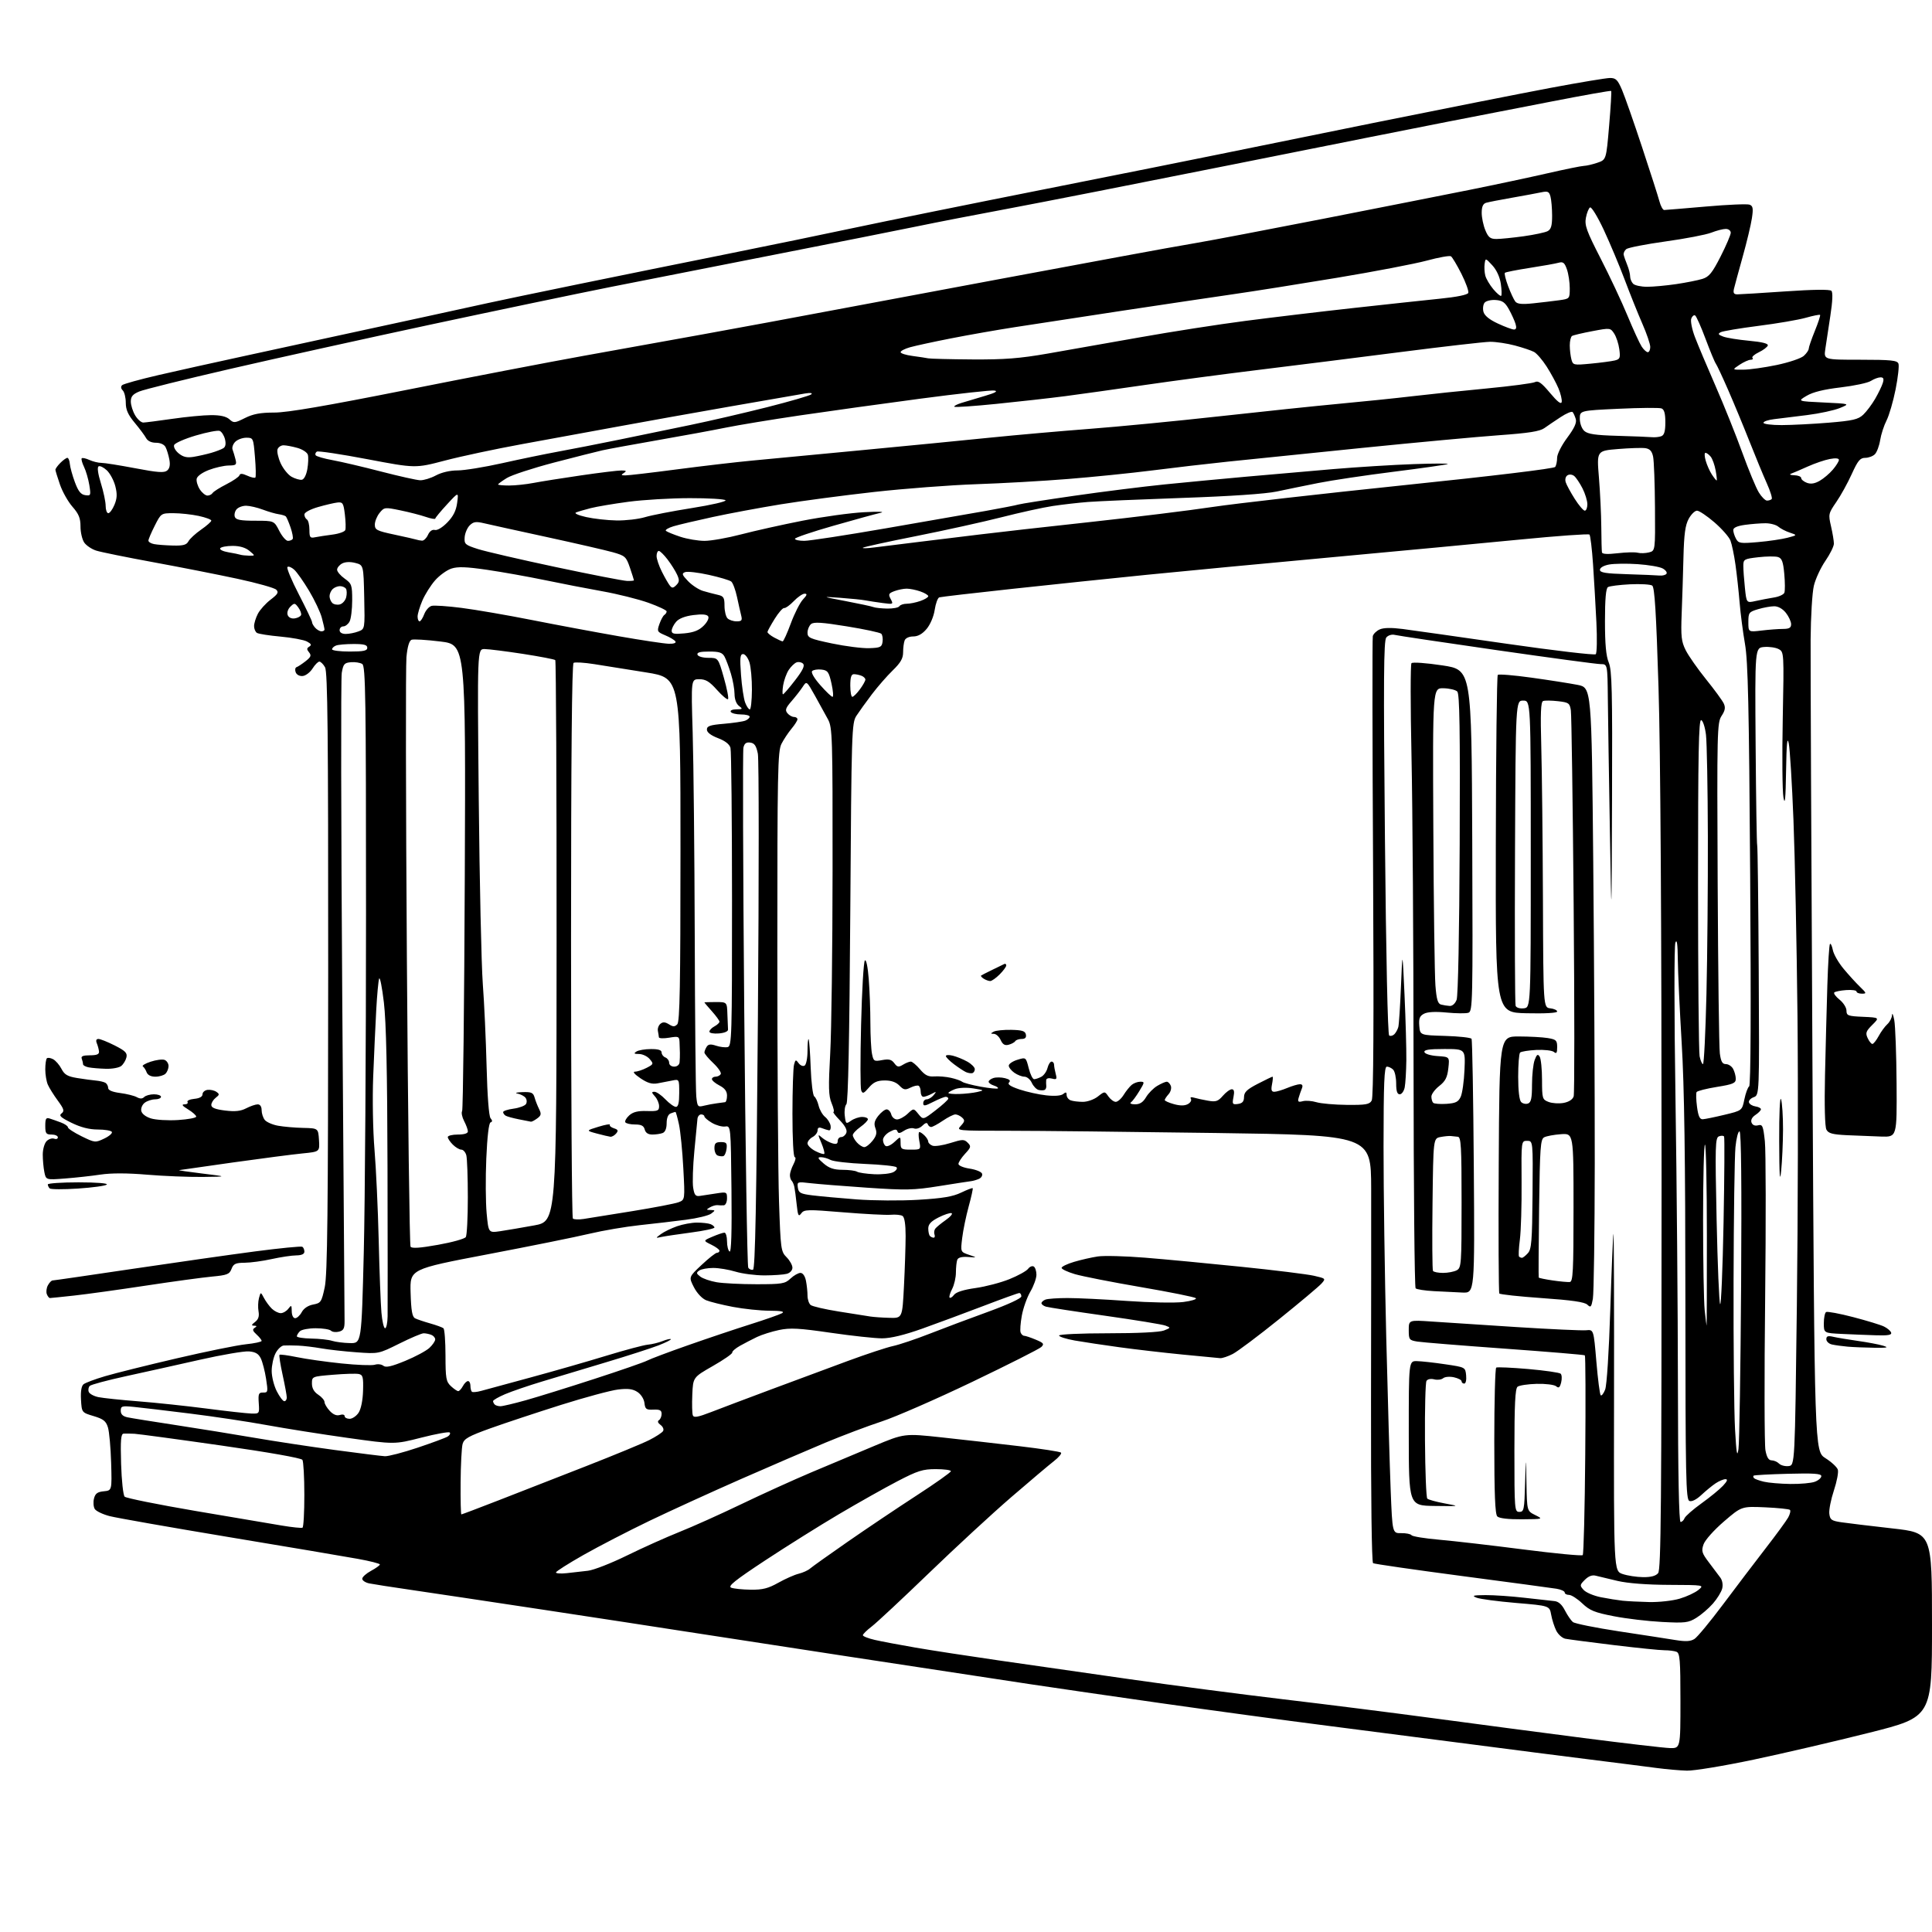 <?xml version="1.0" encoding="UTF-8" standalone="no"?>
<svg 
  version="1.1" 
  xmlns="http://www.w3.org/2000/svg" 
  xmlns:xlink="http://www.w3.org/1999/xlink" 
  xmlns:svg="http://www.w3.org/2000/svg"
  xmlns:rdf="http://www.w3.org/1999/02/22-rdf-syntax-ns#"
  xmlns:cc="http://creativecommons.org/ns#"
  xmlns:dc="http://purl.org/dc/elements/1.1/"
  viewBox="0 0 768 768"
  width="768"
  height="768"
>
<style>svg {background-color: white; }</style>"
<path stroke="none" fill="black" fill-rule="evenodd" d="M670.58,703.86C667.79,703.79 662.35,703.31 658.50,702.80C654.65,702.28 642.73,700.77 632.00,699.43C621.27,698.09 600.35,695.41 585.50,693.47C570.65,691.53 544.55,688.17 527.50,685.99C510.45,683.81 480.75,679.78 461.50,677.04C442.25,674.30 418.85,670.90 409.50,669.49C400.15,668.09 367.52,663.12 337.00,658.46C306.48,653.79 275.88,649.09 269.00,648.01C262.12,646.92 238.50,643.31 216.50,639.97C194.50,636.64 170.43,633.03 163.00,631.95C155.57,630.87 148.26,629.73 146.75,629.42C145.24,629.10 144.00,628.27 144.00,627.58C144.00,626.88 145.57,625.47 147.50,624.43C149.42,623.39 151.00,622.25 151.00,621.90C151.00,621.54 147.06,620.54 142.25,619.67C137.44,618.79 114.38,614.90 91.00,611.02C67.62,607.13 46.29,603.38 43.58,602.68C40.88,601.98 38.22,600.71 37.68,599.86C37.15,599.01 37.00,597.14 37.36,595.72C37.86,593.69 38.72,593.06 41.25,592.81C44.50,592.50 44.50,592.50 44.18,581.50C44.00,575.45 43.43,569.11 42.91,567.42C42.13,564.90 41.11,564.08 37.23,562.92C32.50,561.50 32.50,561.50 32.20,556.41C32.01,553.13 32.37,550.95 33.20,550.27C33.92,549.68 37.76,548.24 41.73,547.07C45.71,545.89 58.54,542.69 70.23,539.97C81.93,537.24 94.31,534.72 97.75,534.37C101.19,534.01 104.00,533.41 104.00,533.02C104.00,532.63 103.09,531.49 101.98,530.48C100.43,529.08 100.25,528.46 101.23,527.84C102.20,527.22 102.15,527.02 101.00,526.98C99.83,526.95 99.92,526.62 101.38,525.51C102.71,524.50 103.12,523.26 102.77,521.29C102.50,519.76 102.58,517.38 102.95,516.00C103.62,513.50 103.62,513.50 104.95,516.00C105.68,517.38 107.09,519.29 108.09,520.25C109.10,521.21 110.67,522.00 111.60,522.00C112.52,522.00 113.88,521.21 114.61,520.25C115.82,518.66 115.94,518.75 115.97,521.25C115.99,522.86 116.55,524.00 117.33,524.00C118.06,524.00 119.24,522.91 119.95,521.59C120.75,520.10 122.48,518.94 124.49,518.57C127.54,518.00 127.82,517.59 129.08,511.73C130.16,506.72 130.43,482.21 130.46,386.50C130.49,291.34 130.24,267.05 129.21,265.25C128.51,264.01 127.49,263.00 126.95,263.00C126.41,263.00 125.19,264.24 124.24,265.75C123.28,267.26 121.53,268.60 120.35,268.72C119.09,268.85 117.92,268.23 117.54,267.24C117.18,266.30 117.34,265.39 117.89,265.20C118.45,265.02 120.06,263.95 121.49,262.83C123.60,261.17 123.85,260.53 122.85,259.32C121.88,258.15 121.90,257.68 122.95,257.03C123.95,256.41 123.73,255.93 122.02,255.01C120.79,254.35 116.07,253.47 111.54,253.06C107.01,252.65 102.79,251.99 102.15,251.59C101.52,251.20 101.00,249.99 101.00,248.89C101.00,247.80 101.67,245.60 102.50,244.00C103.32,242.41 105.60,239.88 107.55,238.39C110.46,236.17 110.87,235.45 109.80,234.40C109.09,233.69 102.20,231.76 94.50,230.10C86.80,228.44 71.72,225.47 61.00,223.50C50.27,221.53 40.04,219.45 38.25,218.88C36.47,218.31 34.33,216.88 33.50,215.70C32.68,214.52 32.00,211.65 32.00,209.31C32.00,205.97 31.32,204.30 28.81,201.44C27.06,199.45 24.83,195.49 23.85,192.66C22.87,189.82 22.05,187.16 22.03,186.75C22.01,186.34 22.90,185.10 24.00,184.00C25.10,182.90 26.35,182.00 26.78,182.00C27.21,182.00 27.65,183.08 27.76,184.40C27.87,185.72 28.77,188.98 29.76,191.65C31.11,195.30 32.13,196.58 33.88,196.83C36.09,197.15 36.17,196.96 35.51,192.83C35.12,190.45 34.18,187.19 33.40,185.59C32.63,183.99 32.22,182.45 32.49,182.18C32.77,181.90 34.14,182.20 35.54,182.84C36.95,183.48 39.09,184.00 40.30,184.00C41.51,183.99 47.55,184.96 53.73,186.13C62.68,187.84 65.27,188.02 66.44,187.05C67.45,186.21 67.73,184.82 67.32,182.66C66.99,180.92 66.32,178.71 65.82,177.75C65.28,176.69 63.78,176.00 62.00,176.00C60.17,176.00 58.70,175.30 58.08,174.15C57.53,173.13 55.49,170.38 53.54,168.05C50.89,164.87 50.00,162.88 50.00,160.11C50.00,158.07 49.46,155.86 48.80,155.20C48.05,154.45 47.95,153.67 48.55,153.11C49.07,152.62 55.58,150.82 63.00,149.10C70.42,147.39 85.72,143.99 97.00,141.55C108.28,139.11 124.92,135.49 134.00,133.51C143.07,131.54 158.82,128.12 169.00,125.92C179.18,123.72 190.43,121.26 194.00,120.46C197.57,119.66 213.78,116.28 230.00,112.95C246.22,109.62 272.77,104.24 289.00,100.98C305.23,97.72 328.18,92.99 340.00,90.47C351.82,87.95 386.25,80.97 416.50,74.97C446.75,68.96 477.12,62.89 484.00,61.46C490.88,60.04 518.77,54.37 545.99,48.86C573.21,43.36 604.88,37.09 616.38,34.93C627.88,32.77 638.52,31.00 640.02,31.00C642.33,31.00 643.07,31.73 644.78,35.75C645.89,38.36 649.48,48.60 652.75,58.50C656.03,68.40 659.13,78.08 659.64,80.00C660.15,81.92 661.01,83.49 661.54,83.48C662.07,83.47 669.55,82.85 678.17,82.10C686.79,81.34 694.58,81.01 695.49,81.36C696.83,81.87 697.00,82.83 696.41,86.74C696.02,89.36 694.38,96.22 692.76,102.00C691.15,107.78 689.58,113.51 689.29,114.75C688.89,116.47 689.21,117.00 690.63,117.01C691.66,117.01 700.27,116.48 709.77,115.83C720.85,115.07 727.39,114.99 728.01,115.61C728.63,116.23 728.48,119.79 727.59,125.54C726.83,130.47 725.93,136.41 725.59,138.75C724.98,143.00 724.98,143.00 739.52,143.00C751.74,143.00 754.16,143.25 754.66,144.55C754.99,145.40 754.48,150.01 753.53,154.78C752.58,159.55 750.96,165.11 749.93,167.14C748.90,169.16 747.75,172.69 747.39,174.98C747.02,177.26 746.08,179.78 745.29,180.57C744.50,181.36 742.77,182.00 741.44,182.00C739.43,182.00 738.52,183.10 736.10,188.44C734.50,191.98 731.73,196.99 729.95,199.57C726.83,204.11 726.76,204.43 727.86,209.21C728.49,211.93 729.00,215.03 729.00,216.10C729.00,217.17 727.48,220.26 725.61,222.97C723.75,225.68 721.69,230.12 721.04,232.84C720.39,235.55 719.81,245.14 719.75,254.14C719.69,263.14 720.02,339.44 720.48,423.70C721.31,576.91 721.31,576.91 725.65,579.65C728.04,581.16 730.25,583.21 730.57,584.22C730.89,585.22 730.18,588.94 729.00,592.49C727.83,596.03 727.00,600.17 727.18,601.70C727.46,604.14 728.02,604.54 732.00,605.13C734.48,605.50 743.59,606.59 752.25,607.57C768.00,609.34 768.00,609.34 768.00,645.92C768.00,682.50 768.00,682.50 743.25,688.74C729.64,692.17 708.86,697.00 697.08,699.49C685.30,701.97 673.38,703.94 670.58,703.86zM663.75,694.88C668.00,695.00 668.00,695.00 668.00,676.11C668.00,659.80 667.78,657.13 666.42,656.61C665.55,656.27 663.41,656.00 661.67,656.00C659.93,656.01 650.85,655.08 641.50,653.95C632.15,652.81 623.50,651.68 622.27,651.43C621.04,651.18 619.41,649.74 618.65,648.24C617.89,646.73 616.97,643.88 616.62,641.91C615.97,638.31 615.97,638.31 602.68,637.20C595.37,636.58 588.29,635.64 586.94,635.10C584.94,634.30 585.57,634.12 590.50,634.08C593.80,634.06 600.77,634.53 606.00,635.14C611.23,635.75 616.58,636.34 617.89,636.46C619.51,636.60 620.87,637.80 622.07,640.15C623.06,642.07 624.48,644.15 625.23,644.78C625.98,645.40 634.23,647.06 643.55,648.48C652.87,649.89 662.98,651.44 666.00,651.94C670.13,652.61 672.02,652.50 673.59,651.50C674.73,650.77 679.82,644.62 684.90,637.83C689.97,631.05 697.58,621.03 701.81,615.56C706.04,610.10 710.10,604.55 710.83,603.23C711.56,601.90 711.88,600.55 711.54,600.21C711.20,599.87 706.74,599.41 701.62,599.18C692.31,598.78 692.31,598.78 685.27,604.83C681.33,608.23 677.77,612.21 677.19,613.89C676.26,616.55 676.50,617.37 679.32,621.09C681.07,623.40 683.11,626.12 683.86,627.13C684.67,628.22 684.97,629.99 684.60,631.47C684.25,632.84 682.60,635.53 680.92,637.44C679.24,639.36 676.27,641.90 674.34,643.10C671.14,645.08 669.87,645.23 660.66,644.75C655.07,644.46 646.45,643.44 641.50,642.47C633.90,641.00 631.95,640.21 628.96,637.36C627.01,635.51 624.65,634.00 623.71,634.00C622.77,634.00 622.00,633.57 622.00,633.05C622.00,632.52 620.54,631.85 618.75,631.55C616.96,631.26 600.03,628.98 581.12,626.49C562.21,623.99 546.32,621.70 545.82,621.39C545.27,621.05 544.94,594.98 545.00,557.16C545.06,522.15 545.09,484.00 545.06,472.38C545.00,451.26 545.00,451.26 483.25,450.38C449.29,449.90 412.19,449.50 400.81,449.50C380.17,449.50 380.12,449.50 381.97,447.50C383.53,445.82 383.61,445.30 382.45,444.25C381.70,443.56 380.49,443.00 379.77,443.00C379.05,443.00 376.81,444.12 374.79,445.50C372.76,446.88 370.67,448.00 370.14,448.00C369.60,448.00 369.00,447.49 368.79,446.87C368.55,446.14 367.79,446.35 366.68,447.46C365.70,448.44 364.25,448.92 363.33,448.57C362.45,448.23 360.69,448.63 359.43,449.45C357.71,450.58 357.05,450.65 356.74,449.72C356.42,448.79 355.70,448.83 353.66,449.92C352.20,450.70 351.00,452.14 351.00,453.11C351.00,454.08 351.48,455.18 352.07,455.55C352.66,455.91 354.24,455.18 355.57,453.93C358.00,451.65 358.00,451.65 358.00,454.33C358.00,456.78 358.33,457.00 362.05,457.00C366.09,457.00 366.09,457.00 365.43,453.50C365.07,451.57 365.08,450.00 365.46,450.00C365.84,450.00 366.79,450.64 367.57,451.43C368.36,452.21 369.00,453.29 369.00,453.82C369.00,454.35 369.76,455.08 370.68,455.43C371.60,455.78 374.78,455.31 377.74,454.38C382.62,452.85 383.26,452.83 384.68,454.25C386.10,455.67 386.01,456.08 383.62,458.65C382.18,460.21 381.00,462.02 381.00,462.68C381.00,463.34 382.99,464.18 385.43,464.54C387.87,464.91 390.09,465.80 390.37,466.52C390.65,467.24 390.11,468.18 389.19,468.60C388.26,469.02 386.82,469.44 385.99,469.53C385.16,469.63 379.43,470.51 373.26,471.50C363.22,473.11 360.22,473.18 344.71,472.13C335.19,471.48 325.01,470.67 322.11,470.33C316.96,469.72 316.83,469.76 317.16,472.10C317.46,474.20 318.19,474.58 323.00,475.18C326.02,475.55 333.90,476.27 340.50,476.78C347.10,477.28 358.18,477.35 365.12,476.93C374.70,476.36 378.77,475.67 382.04,474.09C384.41,472.95 386.49,472.15 386.66,472.33C386.83,472.50 386.12,475.76 385.07,479.57C384.03,483.38 382.86,489.01 382.49,492.08C381.81,497.66 381.81,497.66 385.16,498.80C388.50,499.94 388.50,499.94 384.78,499.67C382.34,499.50 380.87,499.88 380.53,500.79C380.24,501.54 380.00,503.81 379.99,505.83C379.99,507.85 379.31,510.80 378.48,512.40C377.64,513.99 377.20,515.54 377.49,515.83C377.78,516.12 378.58,515.61 379.26,514.70C380.06,513.63 383.10,512.67 387.77,512.02C391.76,511.46 397.84,509.87 401.27,508.48C404.70,507.10 408.03,505.25 408.68,504.38C409.33,503.51 410.35,503.10 410.93,503.46C411.52,503.82 412.00,505.29 412.00,506.72C412.00,508.15 410.91,511.18 409.58,513.45C408.26,515.71 406.73,520.00 406.19,522.97C405.65,525.94 405.43,528.96 405.71,529.69C405.99,530.41 406.63,531.00 407.14,531.00C407.65,531.00 409.71,531.69 411.72,532.53C414.88,533.85 415.18,534.24 413.94,535.45C413.15,536.22 400.80,542.45 386.50,549.31C372.20,556.16 356.00,563.24 350.50,565.04C345.00,566.84 334.88,570.66 328.00,573.53C321.12,576.40 306.05,582.90 294.50,587.97C282.95,593.05 266.61,600.51 258.19,604.55C249.77,608.60 237.96,614.71 231.94,618.12C225.92,621.54 221.00,624.66 221.00,625.07C221.00,625.48 222.91,625.61 225.25,625.36C227.59,625.11 231.40,624.68 233.72,624.40C236.04,624.12 243.01,621.39 249.22,618.34C255.42,615.29 264.81,611.08 270.09,608.97C275.36,606.87 286.38,601.92 294.59,597.97C302.79,594.02 315.35,588.32 322.50,585.29C329.65,582.27 340.90,577.54 347.50,574.79C359.50,569.78 359.50,569.78 374.50,571.40C382.75,572.29 396.61,573.86 405.29,574.89C413.98,575.92 421.39,577.06 421.76,577.43C422.14,577.80 420.88,579.32 418.97,580.80C417.06,582.28 409.43,588.73 402.00,595.13C394.57,601.54 379.86,615.11 369.30,625.30C358.74,635.49 348.50,645.04 346.55,646.53C344.60,648.02 343.00,649.59 343.00,650.02C343.00,650.45 345.14,651.29 347.75,651.89C350.36,652.49 357.68,653.88 364.00,654.96C370.32,656.05 385.18,658.33 397.00,660.04C408.82,661.74 432.23,665.10 449.00,667.50C465.77,669.90 493.23,673.49 510.00,675.48C526.77,677.46 553.77,680.87 570.00,683.05C586.23,685.24 613.00,688.76 629.50,690.89C646.00,693.01 661.41,694.81 663.75,694.88zM655.57,636.84C659.46,636.93 664.92,636.32 667.72,635.49C670.51,634.66 673.86,633.10 675.15,632.02C677.50,630.07 677.50,630.07 663.50,630.01C654.72,629.98 647.08,629.39 643.00,628.44C639.42,627.61 635.53,626.68 634.35,626.37C632.92,625.99 631.46,626.54 630.02,627.98C627.96,630.04 627.93,630.27 629.53,632.03C630.46,633.06 633.54,634.36 636.36,634.92C639.19,635.48 643.08,636.10 645.00,636.31C646.92,636.51 651.68,636.75 655.57,636.84zM298.42,631.93C303.15,631.99 305.36,631.43 309.42,629.15C312.21,627.59 315.85,625.98 317.50,625.58C319.15,625.17 321.18,624.26 322.00,623.54C322.82,622.82 329.57,618.01 337.00,612.85C344.43,607.69 356.69,599.46 364.25,594.55C371.81,589.65 378.00,585.26 378.00,584.82C378.00,584.37 375.30,584.00 372.01,584.00C366.80,584.00 364.81,584.63 356.75,588.82C351.66,591.47 341.19,597.36 333.49,601.91C325.80,606.45 312.60,614.73 304.16,620.29C292.08,628.26 289.21,630.56 290.66,631.13C291.67,631.53 295.16,631.89 298.42,631.93zM653.13,626.94C656.27,626.98 658.20,626.47 659.13,625.35C660.28,623.96 660.50,598.51 660.50,468.10C660.50,367.73 660.07,298.51 659.28,273.08C658.36,243.32 657.74,233.44 656.78,232.78C656.08,232.29 652.10,232.07 647.94,232.27C643.78,232.48 639.84,232.98 639.19,233.38C638.37,233.89 638.00,238.11 638.00,246.94C638.00,256.07 638.43,260.79 639.50,263.35C640.78,266.40 640.97,274.53 640.81,317.72C640.61,368.50 640.61,368.50 639.95,330.00C639.58,308.82 639.22,285.31 639.14,277.75C639.00,264.00 639.00,264.00 636.30,264.00C634.81,264.00 616.25,261.50 595.05,258.45C573.85,255.40 555.57,252.67 554.43,252.38C553.23,252.09 551.81,252.53 551.07,253.42C550.03,254.67 549.93,270.06 550.53,333.01C550.98,380.51 551.64,411.28 552.22,411.64C552.75,411.96 553.67,411.73 554.28,411.12C554.88,410.52 555.59,409.23 555.85,408.26C556.11,407.29 556.59,399.98 556.91,392.00C557.50,377.50 557.50,377.50 558.32,395.50C558.77,405.40 559.09,417.10 559.04,421.50C558.98,425.90 558.69,430.74 558.39,432.25C558.09,433.76 557.20,435.00 556.42,435.00C555.41,435.00 555.00,433.75 555.00,430.70C555.00,428.33 554.46,425.86 553.80,425.20C553.14,424.54 552.01,424.00 551.30,424.00C550.26,424.00 550.00,430.37 549.98,455.75C549.97,473.21 550.46,507.30 551.05,531.50C551.65,555.70 552.45,583.15 552.82,592.50C553.50,609.50 553.50,609.50 557.00,609.45C558.92,609.42 560.77,609.79 561.11,610.27C561.44,610.76 566.39,611.56 572.11,612.06C577.82,612.56 592.85,614.29 605.50,615.92C618.15,617.54 628.80,618.56 629.16,618.18C629.53,617.81 629.98,599.88 630.16,578.33C630.35,556.79 630.27,538.99 630.00,538.77C629.73,538.54 615.41,537.35 598.19,536.11C580.96,534.87 565.32,533.60 563.44,533.30C560.18,532.77 560.00,532.52 560.00,528.72C560.00,524.70 560.00,524.70 569.25,525.34C574.34,525.69 589.52,526.68 603.00,527.54C616.48,528.39 628.85,528.96 630.50,528.80C633.50,528.50 633.50,528.50 634.58,541.25C635.17,548.26 635.95,554.28 636.30,554.63C636.65,554.99 637.45,553.98 638.07,552.39C638.73,550.71 639.59,537.31 640.12,520.50C640.63,504.55 641.19,491.05 641.38,490.50C641.56,489.95 641.66,519.88 641.60,557.00C641.50,624.50 641.50,624.50 645.00,625.69C646.92,626.35 650.58,626.91 653.13,626.94zM120.25,607.28C120.66,607.06 120.99,601.17 120.98,594.19C120.98,587.21 120.63,580.96 120.21,580.31C119.76,579.60 106.63,577.28 87.98,574.62C70.66,572.14 55.15,570.05 53.50,569.95C51.85,569.86 49.89,569.84 49.14,569.89C48.06,569.98 47.86,572.42 48.14,581.95C48.34,588.52 48.97,594.37 49.55,594.95C50.13,595.53 62.73,598.07 77.55,600.60C92.37,603.12 107.88,605.75 112.00,606.43C116.12,607.12 119.84,607.50 120.25,607.28zM668.06,605.00C668.61,605.00 669.32,604.33 669.63,603.52C669.95,602.70 672.97,600.05 676.35,597.62C679.73,595.20 683.59,592.04 684.92,590.61C686.63,588.77 686.92,588.00 685.90,588.00C685.10,588.00 683.33,588.74 681.97,589.65C680.61,590.56 678.07,592.64 676.32,594.28C674.37,596.11 672.52,597.03 671.57,596.66C670.16,596.13 670.00,587.84 669.97,517.28C669.95,460.43 669.54,431.82 668.49,414.50C667.70,401.30 667.01,386.45 666.96,381.50C666.90,375.28 666.60,373.17 666.00,374.68C665.49,375.93 665.50,402.31 666.03,436.68C666.53,469.58 666.97,520.91 667.00,550.75C667.04,586.15 667.41,605.00 668.06,605.00zM604.95,603.94C599.55,603.98 595.96,603.56 595.20,602.80C594.32,601.92 594.00,593.88 594.00,572.86C594.00,557.05 594.35,543.90 594.77,543.64C595.20,543.38 600.93,543.64 607.52,544.21C614.11,544.79 619.89,545.62 620.38,546.06C620.86,546.50 620.95,548.05 620.59,549.52C620.06,551.61 619.63,551.94 618.57,551.05C617.82,550.44 614.35,550.01 610.86,550.10C607.36,550.19 603.94,550.71 603.25,551.25C602.31,552.00 602.00,558.32 602.00,576.62C602.00,600.20 602.06,601.00 603.97,601.00C605.79,601.00 605.96,600.16 606.25,589.75C606.57,578.50 606.57,578.50 606.79,589.57C607.00,600.64 607.00,600.64 610.25,602.25C613.50,603.87 613.50,603.87 604.95,603.94zM183.40,602.00C183.62,602.00 190.26,599.49 198.15,596.42C206.04,593.35 221.70,587.24 232.93,582.84C244.17,578.44 255.50,573.77 258.11,572.44C260.72,571.12 263.18,569.51 263.58,568.87C263.98,568.22 263.54,567.14 262.59,566.44C261.50,565.65 261.27,564.95 261.94,564.54C262.52,564.18 263.00,563.05 263.00,562.04C263.00,560.61 262.29,560.24 259.75,560.35C256.90,560.48 256.46,560.16 256.18,557.73C256.00,556.13 254.82,554.27 253.40,553.34C251.56,552.13 249.64,551.88 245.72,552.35C242.85,552.68 232.62,555.44 223.00,558.47C213.38,561.51 200.79,565.68 195.04,567.74C186.25,570.90 184.47,571.90 183.89,574.00C183.51,575.38 183.15,582.24 183.10,589.25C183.04,596.26 183.18,602.00 183.40,602.00zM570.26,598.64C560.02,598.50 560.02,598.50 560.01,569.75C560.00,541.00 560.00,541.00 563.25,541.07C565.04,541.10 570.10,541.66 574.50,542.32C582.50,543.50 582.50,543.50 582.81,546.75C582.99,548.58 582.66,550.00 582.06,550.00C581.48,550.00 581.00,549.59 581.00,549.08C581.00,548.57 579.63,547.86 577.96,547.49C576.26,547.12 574.36,547.29 573.66,547.87C572.96,548.45 571.36,548.65 570.10,548.31C568.76,547.97 567.48,548.22 567.05,548.93C566.63,549.59 566.36,560.22 566.45,572.54C566.53,584.85 566.94,595.28 567.37,595.72C567.79,596.15 570.92,597.01 574.32,597.64C580.50,598.77 580.50,598.77 570.26,598.64zM711.68,589.90C715.64,589.95 720.02,589.56 721.43,589.02C722.85,588.49 724.00,587.48 724.00,586.77C724.00,585.79 721.00,585.58 710.75,585.85C703.46,586.04 697.31,586.38 697.08,586.60C696.85,586.82 696.94,587.28 697.28,587.62C697.62,587.95 699.38,588.58 701.20,589.01C703.01,589.44 707.73,589.84 711.68,589.90zM710.99,582.79C713.50,582.50 713.50,582.50 714.28,519.00C714.72,484.07 714.82,432.32 714.53,404.00C714.23,375.68 713.51,340.57 712.93,326.00C712.36,311.43 711.51,297.70 711.06,295.50C710.45,292.57 710.17,295.52 709.99,306.50C709.81,317.68 709.55,320.35 708.95,317.00C708.51,314.52 708.38,300.50 708.67,285.83C709.18,259.38 709.17,259.16 707.05,258.03C705.88,257.40 703.27,257.02 701.26,257.19C697.60,257.50 697.60,257.50 697.89,296.49C698.05,317.93 698.33,335.72 698.51,336.02C698.70,336.32 698.97,358.78 699.12,385.94C699.39,435.31 699.39,435.31 697.11,436.16C695.86,436.62 695.02,437.56 695.24,438.25C695.47,438.94 696.63,439.64 697.83,439.82C699.02,440.00 700.00,440.50 700.00,440.95C700.00,441.39 699.02,442.41 697.82,443.20C696.45,444.11 695.88,445.24 696.26,446.24C696.65,447.25 697.61,447.65 698.85,447.33C700.62,446.87 700.89,447.50 701.56,453.66C701.96,457.42 702.01,485.70 701.67,516.50C701.32,547.30 701.38,574.30 701.79,576.50C702.31,579.29 703.05,580.50 704.23,580.51C705.16,580.52 706.50,581.10 707.20,581.80C707.91,582.51 709.61,582.95 710.99,582.79zM691.07,576.00C691.43,573.52 691.90,544.17 692.12,510.76C692.37,470.77 692.16,449.92 691.50,449.76C690.95,449.62 690.22,452.43 689.87,456.00C689.52,459.57 689.18,483.47 689.12,509.09C689.05,534.72 689.32,561.27 689.70,568.09C690.26,577.90 690.54,579.56 691.07,576.00zM153.00,578.87C154.37,578.94 160.22,577.42 166.00,575.48C171.77,573.55 177.16,571.55 177.97,571.04C178.78,570.53 179.14,569.81 178.77,569.44C178.40,569.07 173.32,569.99 167.48,571.48C156.85,574.20 156.85,574.20 138.17,571.58C127.90,570.14 113.42,567.85 106.00,566.49C98.58,565.13 84.85,563.07 75.50,561.91C66.15,560.74 56.14,559.56 53.25,559.27C48.46,558.80 48.00,558.93 48.00,560.80C48.00,562.22 48.84,563.02 50.75,563.42C52.26,563.74 60.92,565.13 70.00,566.51C79.08,567.90 93.03,570.15 101.00,571.52C108.97,572.90 123.38,575.08 133.00,576.38C142.62,577.67 151.62,578.80 153.00,578.87zM138.98,564.00C140.06,564.00 141.67,562.90 142.55,561.57C143.51,560.10 144.21,556.64 144.32,552.85C144.48,547.39 144.25,546.52 142.59,546.18C141.53,545.97 136.92,546.10 132.34,546.49C124.04,547.18 124.00,547.19 124.00,549.97C124.00,551.85 124.82,553.31 126.50,554.41C127.88,555.31 129.00,556.63 129.00,557.33C129.00,558.04 129.94,559.63 131.08,560.85C132.45,562.32 133.81,562.88 135.08,562.48C136.15,562.13 137.00,562.33 137.00,562.93C137.00,563.52 137.89,564.00 138.98,564.00zM282.71,561.31C286.44,559.86 297.15,555.82 306.50,552.33C315.85,548.84 329.57,543.75 337.00,541.01C344.43,538.27 352.54,535.59 355.04,535.06C357.53,534.52 364.05,532.33 369.54,530.18C375.02,528.03 385.46,524.11 392.75,521.47C400.69,518.58 406.00,516.13 406.00,515.33C406.00,514.60 405.63,514.00 405.17,514.00C404.72,514.00 398.31,516.31 390.92,519.14C383.54,521.96 372.62,526.01 366.65,528.14C359.43,530.71 354.07,532.00 350.65,532.01C347.82,532.01 338.64,531.02 330.25,529.80C317.58,527.96 314.11,527.77 309.69,528.70C306.77,529.31 302.83,530.56 300.94,531.46C299.05,532.37 296.01,533.94 294.20,534.95C292.38,535.97 290.98,537.18 291.08,537.65C291.18,538.12 287.71,540.53 283.38,543.00C275.50,547.51 275.50,547.51 275.20,554.41C275.04,558.20 275.13,561.90 275.41,562.62C275.80,563.65 277.44,563.35 282.71,561.31zM99.83,561.90C103.13,562.00 103.15,561.97 102.86,557.75C102.61,554.03 102.83,553.51 104.61,553.56C106.51,553.62 106.58,553.28 105.77,548.10C105.30,545.06 104.36,541.43 103.70,540.04C102.80,538.15 101.59,537.42 98.98,537.20C97.05,537.04 88.28,538.53 79.48,540.52C70.69,542.51 57.45,545.45 50.06,547.06C42.67,548.67 36.20,550.40 35.68,550.92C35.16,551.44 34.98,552.51 35.28,553.29C35.58,554.07 37.33,555.02 39.16,555.39C41.00,555.76 48.12,556.51 55.00,557.05C61.88,557.59 74.03,558.88 82.00,559.91C89.97,560.95 98.00,561.84 99.83,561.90zM198.92,559.00C199.80,559.00 204.34,557.93 209.01,556.62C213.68,555.31 225.95,551.50 236.27,548.14C246.60,544.79 256.04,541.51 257.26,540.86C258.48,540.21 265.78,537.46 273.49,534.76C281.19,532.05 292.39,528.29 298.38,526.40C304.36,524.51 309.98,522.53 310.88,522.01C312.02,521.34 310.53,521.05 305.84,521.03C302.17,521.01 295.65,520.33 291.34,519.51C287.03,518.69 282.24,517.50 280.70,516.87C279.06,516.19 277.04,514.03 275.83,511.67C273.77,507.63 273.77,507.63 278.90,502.82C281.72,500.17 284.47,498.00 285.01,498.00C285.56,498.00 286.00,497.63 286.00,497.18C286.00,496.73 284.54,495.65 282.75,494.78C279.50,493.19 279.50,493.19 283.22,491.60C285.26,490.72 287.40,490.00 287.97,490.00C288.54,490.00 289.00,491.55 289.00,493.44C289.00,495.33 289.46,497.16 290.02,497.51C290.70,497.93 290.95,489.80 290.77,472.82C290.50,447.50 290.50,447.50 288.26,447.81C287.03,447.98 284.66,447.32 283.01,446.35C281.35,445.37 280.00,444.22 280.00,443.78C280.00,443.35 279.42,443.00 278.71,443.00C278.01,443.00 277.35,443.79 277.25,444.75C277.16,445.71 276.60,451.45 276.02,457.50C275.44,463.55 275.22,470.12 275.54,472.11C276.03,475.11 276.49,475.66 278.31,475.38C279.52,475.20 282.41,474.76 284.75,474.40C288.84,473.76 289.00,473.84 289.00,476.37C289.00,477.82 288.44,479.05 287.75,479.12C287.06,479.18 285.93,479.16 285.24,479.07C284.55,478.98 283.20,479.37 282.24,479.92C280.64,480.86 280.67,480.94 282.50,481.00C284.41,481.06 284.42,481.13 282.69,482.44C281.69,483.19 277.19,484.29 272.69,484.87C268.18,485.46 259.91,486.42 254.30,487.02C248.69,487.62 239.69,489.15 234.30,490.43C228.91,491.72 210.65,495.41 193.72,498.63C162.94,504.50 162.94,504.50 163.22,513.89C163.43,521.03 163.86,523.47 165.00,524.05C165.82,524.46 168.53,525.38 171.00,526.08C173.47,526.78 175.85,527.65 176.29,528.01C176.72,528.38 177.08,533.25 177.09,538.84C177.10,547.94 177.33,549.22 179.24,551.01C180.41,552.10 181.73,553.00 182.15,553.00C182.58,553.00 183.41,552.10 184.00,551.00C184.59,549.90 185.50,549.00 186.04,549.00C186.57,549.00 187.00,549.83 187.00,550.83C187.00,551.84 187.25,552.92 187.56,553.22C187.86,553.53 189.55,553.38 191.31,552.89C193.06,552.40 201.93,549.99 211.00,547.54C220.07,545.08 233.57,541.21 241.00,538.93C248.43,536.66 255.85,534.68 257.50,534.53C259.15,534.38 261.80,533.74 263.39,533.10C264.98,532.46 266.46,532.12 266.67,532.34C266.89,532.56 264.69,533.67 261.79,534.80C258.88,535.93 249.53,538.95 241.00,541.50C232.47,544.06 221.00,547.51 215.50,549.17C210.00,550.83 203.36,553.10 200.75,554.22C198.14,555.33 196.00,556.57 196.00,556.96C196.00,557.35 196.30,557.97 196.67,558.33C197.03,558.70 198.05,559.00 198.92,559.00zM113.02,557.00C113.56,557.00 114.00,556.34 114.00,555.53C114.00,554.72 113.25,550.66 112.34,546.52C111.43,542.37 110.88,538.79 111.10,538.56C111.33,538.33 114.44,538.75 118.01,539.48C121.58,540.22 129.55,541.35 135.72,541.99C141.89,542.63 147.87,542.86 149.02,542.50C150.16,542.13 151.68,542.32 152.40,542.92C153.37,543.72 155.62,543.22 161.08,540.97C165.13,539.30 169.47,536.97 170.72,535.79C171.98,534.61 173.00,533.10 173.00,532.43C173.00,531.76 172.29,530.94 171.42,530.61C170.55,530.27 169.19,530.00 168.41,530.00C167.62,530.00 163.27,531.84 158.74,534.10C150.50,538.20 150.50,538.20 141.73,537.56C136.91,537.21 130.61,536.51 127.73,536.00C124.85,535.49 120.70,534.99 118.50,534.90C116.30,534.81 113.72,534.79 112.78,534.86C111.83,534.94 110.36,536.33 109.53,537.95C108.69,539.57 108.00,542.74 108.00,544.99C108.00,547.24 108.91,550.86 110.02,553.04C111.13,555.22 112.48,557.00 113.02,557.00zM485.04,539.89C484.19,539.82 477.43,539.18 470.00,538.45C462.57,537.72 451.32,536.42 445.00,535.55C438.68,534.69 430.69,533.48 427.25,532.88C423.81,532.27 421.00,531.37 421.00,530.89C421.00,530.40 429.75,530.00 440.43,530.00C452.23,530.00 460.98,529.57 462.68,528.90C465.42,527.82 465.44,527.77 463.32,526.96C462.12,526.49 451.32,524.73 439.32,523.03C427.32,521.34 416.71,519.71 415.75,519.41C414.79,519.11 414.00,518.49 414.00,518.04C414.00,517.59 414.71,516.94 415.58,516.61C416.45,516.27 420.39,515.99 424.33,515.99C428.27,515.98 438.93,516.50 448.00,517.15C457.07,517.79 467.14,517.98 470.36,517.57C473.59,517.16 475.84,516.47 475.36,516.04C474.89,515.60 465.05,513.62 453.50,511.64C441.95,509.66 430.14,507.34 427.25,506.48C424.36,505.62 422.00,504.51 422.00,504.00C422.00,503.49 424.23,502.42 426.95,501.61C429.67,500.80 433.92,499.83 436.39,499.46C438.86,499.09 447.32,499.31 455.19,499.95C463.06,500.58 480.30,502.21 493.50,503.57C506.70,504.92 519.66,506.53 522.30,507.13C527.03,508.21 527.08,508.26 525.30,510.25C524.31,511.37 516.75,517.72 508.50,524.36C500.25,531.01 491.94,537.24 490.04,538.22C488.13,539.20 485.88,539.95 485.04,539.89zM745.00,535.75C741.42,535.70 736.70,535.51 734.50,535.32C732.30,535.12 729.49,534.74 728.25,534.46C727.01,534.19 726.00,533.24 726.00,532.36C726.00,531.13 726.63,530.91 728.75,531.40C730.26,531.75 734.65,532.48 738.50,533.03C742.35,533.57 746.85,534.42 748.50,534.92C750.97,535.67 750.35,535.81 745.00,535.75zM139.11,533.90C143.71,534.00 143.71,534.00 144.61,497.75C145.10,477.81 145.50,417.27 145.50,363.21C145.50,276.95 145.32,264.81 144.00,263.95C143.18,263.42 141.16,263.10 139.51,263.24C136.87,263.47 136.45,263.96 135.85,267.50C135.48,269.70 135.57,327.75 136.05,396.50C136.54,465.25 136.95,523.14 136.97,525.13C136.99,528.07 136.57,528.88 134.77,529.35C133.54,529.67 132.10,529.50 131.57,528.97C131.04,528.44 128.31,528.00 125.50,528.00C122.69,528.00 119.86,528.54 119.20,529.20C118.54,529.86 118.00,530.76 118.00,531.20C118.00,531.64 120.59,532.04 123.75,532.10C126.91,532.15 130.62,532.56 132.00,533.00C133.38,533.44 136.57,533.85 139.11,533.90zM745.83,530.80C742.35,530.69 736.24,530.45 732.25,530.26C725.00,529.91 725.00,529.91 725.00,526.02C725.00,523.87 725.41,521.87 725.90,521.56C726.40,521.26 731.23,522.15 736.63,523.56C742.04,524.97 747.57,526.65 748.91,527.31C750.25,527.96 751.54,529.06 751.76,529.75C752.06,530.67 750.52,530.95 745.83,530.80zM153.08,528.00C153.59,528.00 154.04,525.86 154.08,523.25C154.13,520.64 154.11,493.98 154.04,464.00C153.95,426.04 153.52,406.16 152.60,398.50C151.88,392.45 151.04,388.18 150.72,389.00C150.41,389.82 149.89,395.45 149.56,401.50C149.23,407.55 148.68,419.48 148.35,428.00C148.01,436.74 148.24,449.39 148.87,457.00C149.49,464.43 150.24,480.62 150.54,493.00C150.83,505.38 151.32,518.31 151.62,521.75C151.92,525.19 152.57,528.00 153.08,528.00zM678.40,527.00C678.47,527.00 678.52,510.80 678.51,491.00C678.51,471.20 678.16,455.00 677.75,455.00C677.34,455.00 677.00,468.43 677.00,484.85C677.00,501.27 677.29,517.47 677.64,520.85C678.00,524.23 678.34,527.00 678.40,527.00zM353.60,523.86C358.69,524.00 358.69,524.00 359.34,511.25C359.70,504.24 359.99,495.26 360.00,491.31C360.00,486.68 359.56,483.85 358.76,483.35C358.08,482.93 355.98,482.72 354.08,482.89C352.18,483.05 343.68,482.61 335.18,481.91C320.91,480.73 319.65,480.76 318.50,482.34C317.43,483.79 317.17,483.28 316.69,478.77C316.39,475.87 315.97,472.73 315.76,471.78C315.56,470.83 315.08,469.74 314.70,469.36C314.31,468.98 314.00,467.95 314.01,467.08C314.01,466.21 314.66,464.26 315.45,462.75C316.24,461.24 316.46,460.00 315.94,460.00C315.39,460.00 315.01,452.87 315.01,442.75C315.02,433.26 315.30,424.48 315.64,423.23C316.19,421.16 316.36,421.11 317.47,422.63C318.15,423.55 319.21,423.99 319.85,423.59C320.48,423.20 321.00,420.58 321.00,417.77C321.00,414.97 321.19,412.86 321.43,413.10C321.67,413.34 322.04,418.40 322.26,424.35C322.48,430.30 323.12,435.47 323.68,435.84C324.23,436.20 325.01,437.85 325.41,439.50C325.80,441.15 326.96,443.18 327.99,444.00C329.01,444.82 330.00,446.40 330.18,447.50C330.35,448.60 330.05,449.42 329.50,449.32C328.95,449.23 327.71,448.84 326.75,448.47C325.54,447.99 325.00,448.27 325.00,449.36C325.00,450.22 324.10,451.41 323.00,452.00C321.90,452.59 321.00,453.72 321.00,454.51C321.00,455.30 322.39,456.67 324.09,457.55C325.79,458.43 327.40,458.94 327.65,458.68C327.91,458.43 327.41,456.51 326.54,454.43C325.03,450.83 325.04,450.72 326.73,452.21C327.70,453.06 329.51,454.07 330.75,454.45C332.42,454.96 333.00,454.73 333.00,453.57C333.00,452.71 333.63,452.00 334.39,452.00C335.16,452.00 336.07,451.25 336.43,450.33C336.85,449.23 335.97,447.53 333.84,445.33C332.06,443.50 330.93,442.00 331.32,442.00C331.71,442.00 331.37,440.43 330.57,438.51C329.36,435.62 329.27,432.25 330.02,418.76C330.52,409.82 330.94,377.06 330.96,345.96C331.00,292.69 330.89,289.22 329.14,285.96C328.11,284.06 325.79,279.83 323.97,276.57C320.65,270.64 320.65,270.64 319.08,273.04C318.21,274.37 316.21,276.93 314.64,278.74C312.29,281.43 312.00,282.29 313.01,283.51C313.69,284.33 314.86,285.00 315.62,285.00C316.38,285.00 317.00,285.42 317.00,285.92C317.00,286.43 315.94,288.12 314.64,289.67C313.34,291.23 311.54,293.94 310.64,295.70C309.16,298.59 309.00,306.66 309.00,378.29C309.00,421.95 309.30,466.62 309.67,477.55C310.30,496.60 310.43,497.52 312.67,499.76C313.95,501.04 315.00,502.92 315.00,503.93C315.00,504.99 314.05,506.02 312.75,506.37C311.51,506.70 307.53,506.98 303.91,506.99C300.28,506.99 295.11,506.33 292.41,505.51C289.71,504.69 285.70,504.02 283.50,504.03C281.30,504.03 278.82,504.48 278.00,505.03C276.70,505.91 276.75,506.23 278.39,507.48C279.42,508.27 282.35,509.27 284.89,509.71C287.42,510.14 294.53,510.50 300.67,510.50C310.88,510.50 312.05,510.31 314.23,508.25C315.55,507.01 317.33,506.00 318.19,506.00C319.14,506.00 320.00,507.23 320.38,509.12C320.72,510.84 321.00,513.49 321.00,515.00C321.00,516.52 321.56,518.21 322.25,518.76C322.94,519.32 328.00,520.49 333.50,521.36C339.00,522.23 344.62,523.12 346.00,523.34C347.38,523.55 350.79,523.79 353.60,523.86zM633.19,516.29C632.58,519.64 632.32,519.91 631.00,518.63C629.92,517.58 624.84,516.84 613.00,516.02C603.92,515.38 596.27,514.56 596.00,514.18C595.73,513.81 595.62,490.66 595.77,462.75C596.04,412.00 596.04,412.00 603.77,412.01C608.02,412.02 613.19,412.30 615.25,412.64C618.61,413.20 619.00,413.57 619.00,416.25C619.00,418.59 618.72,419.01 617.70,418.17C616.99,417.57 613.84,417.22 610.70,417.37C607.57,417.53 604.67,418.00 604.26,418.41C603.84,418.82 603.50,423.15 603.50,428.03C603.50,433.52 603.95,437.35 604.68,438.08C605.33,438.73 606.57,438.99 607.43,438.66C608.65,438.20 609.00,436.50 609.00,431.10C609.00,427.27 609.48,422.88 610.06,421.35C610.90,419.12 611.30,418.86 612.04,420.03C612.55,420.84 612.98,425.00 612.98,429.27C613.00,436.74 613.10,437.09 615.62,438.05C617.07,438.60 619.75,438.76 621.59,438.42C623.69,438.02 625.17,437.05 625.56,435.81C625.90,434.73 625.90,400.46 625.55,359.67C625.20,318.88 624.70,284.09 624.44,282.38C623.99,279.49 623.60,279.22 619.29,278.73C616.73,278.44 614.08,278.41 613.41,278.67C612.49,279.03 612.31,283.46 612.68,296.82C612.95,306.54 613.25,333.85 613.34,357.50C613.50,400.50 613.50,400.50 616.25,400.82C617.76,400.99 619.00,401.57 619.00,402.10C619.00,402.68 614.14,402.95 606.75,402.78C594.50,402.50 594.50,402.50 594.61,335.73C594.67,299.00 595.02,268.65 595.39,268.28C595.76,267.91 601.78,268.40 608.78,269.38C615.78,270.35 624.01,271.64 627.09,272.24C632.67,273.33 632.67,273.33 633.34,342.92C633.70,381.19 633.97,435.00 633.94,462.50C633.91,490.00 633.57,514.21 633.19,516.29zM685.14,486.00C685.49,467.57 685.58,452.18 685.35,451.79C685.12,451.41 684.21,451.37 683.31,451.71C681.84,452.28 681.75,455.37 682.38,484.82C682.76,502.68 683.39,517.79 683.78,518.40C684.18,519.00 684.79,504.43 685.14,486.00zM19.86,515.99C19.50,516.00 18.94,515.29 18.61,514.43C18.28,513.56 18.47,511.99 19.04,510.93C19.61,509.87 20.45,509.00 20.91,509.00C21.37,509.00 35.64,506.93 52.62,504.40C69.61,501.87 91.57,498.75 101.43,497.45C111.29,496.16 119.72,495.33 120.18,495.61C120.63,495.89 121.00,496.77 121.00,497.56C121.00,498.51 119.90,499.01 117.75,499.04C115.96,499.05 111.58,499.71 108.00,500.50C104.42,501.29 99.58,501.95 97.23,501.96C93.64,501.99 92.80,502.39 92.03,504.41C91.22,506.54 90.30,506.90 84.31,507.46C80.56,507.81 68.72,509.42 58.00,511.05C47.27,512.68 34.45,514.46 29.50,515.00C24.55,515.54 20.21,515.99 19.86,515.99zM581.36,513.81C578.69,513.70 573.58,513.45 570.00,513.25C566.42,513.06 563.15,512.55 562.73,512.13C562.30,511.70 561.94,472.01 561.91,423.93C561.89,375.84 561.52,320.30 561.09,300.50C560.66,280.70 560.66,264.11 561.08,263.63C561.51,263.14 566.92,263.53 573.41,264.51C584.97,266.26 584.97,266.26 585.24,334.14C585.49,398.74 585.41,402.05 583.70,402.59C582.71,402.91 578.81,402.87 575.03,402.50C570.56,402.07 567.42,402.24 566.03,402.99C564.33,403.89 563.95,404.89 564.19,407.82C564.50,411.50 564.50,411.50 574.46,411.79C579.95,411.95 584.67,412.47 584.96,412.94C585.26,413.42 585.66,436.35 585.86,463.91C586.22,514.00 586.22,514.00 581.36,513.81zM624.00,509.62C625.30,509.49 625.50,505.46 625.50,479.99C625.50,450.50 625.50,450.50 620.50,450.86C617.75,451.05 614.75,451.61 613.83,452.10C612.36,452.88 612.13,456.05 611.82,480.24C611.63,495.23 611.56,507.66 611.67,507.85C611.78,508.04 614.26,508.56 617.18,508.99C620.11,509.42 623.17,509.70 624.00,509.62zM573.62,506.00C575.55,506.00 578.00,505.53 579.07,504.96C580.90,503.98 581.00,502.61 581.00,477.96C581.00,455.61 580.79,451.98 579.50,451.88C578.67,451.81 577.44,451.68 576.75,451.59C576.06,451.50 574.21,451.68 572.63,451.98C569.76,452.53 569.76,452.53 569.45,478.47C569.27,492.74 569.36,504.77 569.63,505.20C569.90,505.64 571.70,506.00 573.62,506.00zM299.34,504.72C300.20,504.43 300.70,478.55 301.28,404.04C301.71,348.87 301.70,301.88 301.26,299.62C300.63,296.46 299.94,295.43 298.26,295.19C296.66,294.96 295.92,295.50 295.52,297.19C295.22,298.46 295.36,345.22 295.84,401.11C296.32,456.99 297.04,503.25 297.44,503.91C297.85,504.57 298.70,504.93 299.34,504.72zM605.01,500.00C605.38,500.00 606.44,499.17 607.36,498.15C608.80,496.56 609.06,493.34 609.21,474.90C609.39,453.50 609.39,453.50 607.06,453.50C604.73,453.50 604.73,453.50 604.85,470.00C604.92,479.07 604.62,489.32 604.17,492.77C603.73,496.21 603.58,499.25 603.85,499.52C604.12,499.78 604.64,500.00 605.01,500.00zM174.14,494.83C179.77,493.83 184.74,492.44 185.17,491.75C185.61,491.06 185.97,483.98 185.97,476.00C185.97,468.02 185.70,460.49 185.37,459.25C185.04,458.01 184.14,457.00 183.38,457.00C182.62,457.00 181.10,456.10 180.00,455.00C178.90,453.90 178.00,452.55 178.00,452.00C178.00,451.45 179.80,451.00 182.00,451.00C184.54,451.00 186.00,450.54 185.99,449.75C185.99,449.06 185.32,447.22 184.50,445.65C183.68,444.08 183.32,442.29 183.70,441.68C184.07,441.07 184.55,399.10 184.76,348.41C185.14,256.24 185.14,256.24 175.08,255.01C169.55,254.33 164.38,254.02 163.60,254.32C162.67,254.68 161.96,257.08 161.57,261.19C161.24,264.66 161.31,318.57 161.74,381.00C162.16,443.43 162.82,494.99 163.20,495.58C163.70,496.34 166.96,496.12 174.14,494.83zM263.00,491.69C260.50,492.22 260.50,492.22 262.71,490.58C263.93,489.67 266.80,488.28 269.09,487.47C271.38,486.66 274.96,486.00 277.04,486.00C279.13,486.00 281.55,486.27 282.42,486.61C283.29,486.94 284.00,487.55 284.00,487.96C284.00,488.38 279.84,489.27 274.75,489.94C269.66,490.62 264.38,491.40 263.00,491.69zM371.14,492.00C371.58,492.00 371.73,491.44 371.48,490.75C371.23,490.06 371.35,489.03 371.76,488.45C372.17,487.88 374.04,486.33 375.92,485.01C377.81,483.69 378.85,482.45 378.25,482.25C377.64,482.05 375.32,482.82 373.07,483.96C370.08,485.49 369.00,486.65 369.00,488.35C369.00,489.63 369.30,490.97 369.67,491.33C370.03,491.70 370.69,492.00 371.14,492.00zM198.84,489.42C201.40,489.04 207.48,488.01 212.35,487.12C221.21,485.50 221.21,485.50 221.25,374.23C221.28,313.04 221.04,262.71 220.73,262.40C220.41,262.08 214.61,260.97 207.83,259.92C201.05,258.88 194.20,258.02 192.61,258.01C189.73,258.00 189.73,258.00 190.31,317.75C190.63,350.61 191.36,383.61 191.92,391.08C192.49,398.54 193.16,413.32 193.43,423.92C193.72,435.58 194.34,443.71 195.00,444.50C195.78,445.44 195.78,445.91 195.00,446.17C194.32,446.39 193.68,451.85 193.31,460.51C192.98,468.21 193.05,478.01 193.45,482.30C194.18,490.10 194.18,490.10 198.84,489.42zM231.97,484.56C233.91,484.27 242.63,482.87 251.34,481.45C260.05,480.04 268.33,478.45 269.74,477.91C272.30,476.93 272.30,476.93 271.63,464.43C271.27,457.56 270.49,449.70 269.90,446.97C269.31,444.24 268.68,442.00 268.50,442.00C268.31,442.00 267.45,442.27 266.58,442.61C265.58,442.99 265.00,444.43 265.00,446.50C265.00,448.57 264.42,450.01 263.42,450.39C262.55,450.73 260.71,451.00 259.32,451.00C257.65,451.00 256.64,450.33 256.29,449.00C255.90,447.51 254.93,447.00 252.44,447.00C250.61,447.00 248.88,446.61 248.58,446.13C248.29,445.66 248.98,444.42 250.13,443.38C251.64,442.02 253.56,441.54 257.11,441.65C261.44,441.78 262.00,441.56 262.00,439.73C262.00,438.59 261.26,436.83 260.35,435.83C258.97,434.31 258.94,434.00 260.16,434.00C260.97,434.00 262.92,435.35 264.50,437.00C266.08,438.65 267.96,440.00 268.69,440.00C269.61,440.00 270.00,438.37 270.00,434.48C270.00,428.99 269.99,428.96 267.25,429.52C265.74,429.83 263.12,430.33 261.44,430.64C259.17,431.06 257.40,430.53 254.55,428.60C252.20,427.00 251.37,426.00 252.41,426.00C253.34,426.00 255.42,425.32 257.03,424.49C259.83,423.04 259.88,422.89 258.26,420.99C257.32,419.89 255.42,418.99 254.03,418.98C252.03,418.97 251.81,418.77 253.00,418.00C253.82,417.47 256.41,417.02 258.75,417.02C261.72,417.00 263.00,417.42 263.00,418.39C263.00,419.16 263.68,420.05 264.50,420.36C265.32,420.68 266.00,421.63 266.00,422.47C266.00,423.33 266.87,424.00 268.00,424.00C269.18,424.00 270.06,423.28 270.15,422.25C270.24,421.29 270.29,419.60 270.27,418.50C270.25,417.40 270.18,415.45 270.12,414.16C270.01,412.00 269.70,411.88 266.00,412.50C263.80,412.87 261.97,412.80 261.92,412.34C261.88,411.88 261.70,410.73 261.52,409.79C261.34,408.86 261.79,407.59 262.52,406.99C263.49,406.18 264.39,406.23 265.90,407.17C267.56,408.21 268.19,408.21 269.23,407.18C270.23,406.17 270.50,391.64 270.50,337.70C270.50,269.50 270.50,269.50 257.00,267.32C249.57,266.13 240.24,264.64 236.26,264.01C232.27,263.38 228.56,263.15 228.01,263.50C227.34,263.91 227.00,301.22 227.00,373.89C227.00,434.27 227.32,483.99 227.72,484.38C228.11,484.78 230.03,484.86 231.97,484.56zM31.00,472.47C25.22,472.85 20.16,472.82 19.75,472.41C19.34,472.00 19.00,471.29 19.00,470.83C19.00,470.38 24.49,470.00 31.20,470.00C38.40,470.00 43.01,470.37 42.45,470.89C41.93,471.38 36.77,472.09 31.00,472.47zM708.03,465.50C707.51,470.59 707.30,467.32 707.26,453.50C707.22,442.66 707.54,435.57 708.00,437.00C708.44,438.38 708.79,443.77 708.78,449.00C708.76,454.23 708.43,461.65 708.03,465.50zM25.88,468.47C18.26,469.06 18.26,469.06 17.63,465.90C17.28,464.17 17.00,461.04 17.00,458.95C17.00,456.85 17.69,454.45 18.53,453.61C19.37,452.77 20.72,452.34 21.53,452.65C22.34,452.96 23.00,452.72 23.00,452.11C23.00,451.50 21.88,451.00 20.50,451.00C18.31,451.00 18.00,450.56 18.00,447.53C18.00,444.68 18.31,444.16 19.75,444.63C20.71,444.93 22.74,445.65 24.25,446.22C25.76,446.78 27.00,447.64 27.00,448.13C27.00,448.62 29.43,450.21 32.40,451.67C37.71,454.27 37.87,454.29 41.43,452.60C43.42,451.66 44.78,450.46 44.46,449.94C44.14,449.42 41.63,449.00 38.88,449.00C35.49,449.00 32.12,448.14 28.46,446.35C24.10,444.21 23.32,443.48 24.47,442.60C25.68,441.67 25.44,440.87 22.97,437.50C21.36,435.30 19.58,432.46 19.02,431.18C18.46,429.91 18.00,427.17 18.00,425.10C18.00,423.03 18.28,421.05 18.63,420.70C18.98,420.35 20.10,420.52 21.12,421.06C22.14,421.61 23.64,423.34 24.45,424.91C25.64,427.21 26.86,427.91 30.71,428.54C33.35,428.96 36.70,429.42 38.18,429.55C39.65,429.68 41.34,430.09 41.93,430.45C42.52,430.82 43.00,431.74 43.00,432.50C43.00,433.39 44.67,434.09 47.75,434.49C50.36,434.83 53.34,435.57 54.37,436.13C55.67,436.85 56.57,436.83 57.32,436.08C57.91,435.49 59.66,435.00 61.20,435.00C62.74,435.00 64.00,435.45 64.00,436.00C64.00,436.55 62.96,437.00 61.69,437.00C60.42,437.00 58.57,437.59 57.58,438.32C56.59,439.04 55.95,440.50 56.15,441.57C56.38,442.74 57.89,443.93 60.01,444.59C61.93,445.19 66.76,445.48 70.75,445.23C74.74,444.98 78.00,444.37 78.00,443.87C78.00,443.38 76.54,442.08 74.75,440.99C72.48,439.61 72.05,439.01 73.31,439.00C74.30,439.00 74.86,438.58 74.54,438.06C74.22,437.55 75.43,436.99 77.23,436.81C79.33,436.61 80.50,435.96 80.50,435.00C80.50,434.18 81.40,433.38 82.50,433.24C83.60,433.10 85.17,433.45 86.00,434.01C87.31,434.91 87.28,435.21 85.75,436.38C84.79,437.12 84.00,438.41 84.00,439.25C84.00,440.34 85.53,440.96 89.43,441.45C93.46,441.95 95.63,441.72 97.88,440.56C99.54,439.70 101.60,439.00 102.45,439.00C103.40,439.00 104.00,439.89 104.00,441.31C104.00,442.58 104.56,444.32 105.25,445.19C105.94,446.05 108.30,447.09 110.50,447.49C112.70,447.89 117.20,448.29 120.50,448.36C126.50,448.50 126.50,448.50 126.80,453.16C127.10,457.83 127.10,457.83 120.30,458.50C116.56,458.86 104.14,460.48 92.70,462.08C81.26,463.69 71.58,465.07 71.20,465.15C70.81,465.23 75.00,465.84 80.50,466.51C90.50,467.73 90.50,467.73 80.50,467.85C75.00,467.91 65.10,467.51 58.50,466.96C50.63,466.29 44.26,466.28 40.00,466.91C36.42,467.45 30.07,468.15 25.88,468.47zM347.46,466.77C350.54,466.92 353.99,466.54 355.14,465.93C356.28,465.32 356.83,464.44 356.36,463.99C355.89,463.53 350.27,462.94 343.87,462.68C337.47,462.41 331.31,461.70 330.18,461.10C329.05,460.49 327.31,460.00 326.32,460.00C324.85,460.00 325.06,460.49 327.41,462.50C329.58,464.37 331.46,465.00 334.91,465.02C337.43,465.02 340.03,465.36 340.68,465.77C341.33,466.17 344.38,466.62 347.46,466.77zM287.50,459.59C286.95,459.72 285.94,459.61 285.25,459.33C284.56,459.06 284.00,457.75 284.00,456.42C284.00,454.49 284.52,454.00 286.57,454.00C288.76,454.00 289.09,454.39 288.82,456.67C288.64,458.14 288.05,459.46 287.50,459.59zM343.58,456.00C344.28,456.00 345.76,454.84 346.88,453.43C348.42,451.47 348.68,450.30 348.00,448.50C347.32,446.70 347.58,445.53 349.12,443.57C350.24,442.16 351.74,441.00 352.46,441.00C353.18,441.00 354.00,441.90 354.29,443.00C354.58,444.10 355.61,445.00 356.59,445.00C357.57,445.00 359.45,443.99 360.77,442.75C363.17,440.50 363.17,440.50 365.07,442.84C366.96,445.18 366.96,445.18 371.94,441.34C374.68,439.23 376.93,437.16 376.96,436.75C376.98,436.34 376.53,436.00 375.96,436.00C375.39,436.00 373.14,436.91 370.96,438.02C367.64,439.72 367.00,439.80 367.00,438.52C367.00,437.68 367.62,437.00 368.38,437.00C369.14,437.00 370.37,436.25 371.13,435.34C372.37,433.83 372.29,433.78 370.32,434.84C369.11,435.48 367.65,436.00 367.07,436.00C366.48,436.00 366.00,435.13 366.00,434.06C366.00,432.99 365.64,431.89 365.19,431.62C364.75,431.35 363.29,431.67 361.94,432.34C359.84,433.39 359.22,433.28 357.50,431.51C356.16,430.14 354.24,429.48 351.65,429.50C348.70,429.52 347.25,430.17 345.40,432.33C343.32,434.74 342.90,434.89 342.34,433.44C341.98,432.51 341.96,420.72 342.30,407.23C342.63,393.74 343.30,382.30 343.80,381.80C344.33,381.27 344.96,384.30 345.34,389.20C345.70,393.77 345.99,401.61 345.99,406.62C346.00,411.64 346.28,417.17 346.63,418.90C347.22,421.86 347.46,422.00 350.68,421.40C353.35,420.90 354.41,421.17 355.49,422.63C356.67,424.21 357.19,424.31 358.93,423.25C360.05,422.56 361.46,422.00 362.05,422.00C362.64,422.00 364.29,423.38 365.71,425.06C367.70,427.43 368.99,428.08 371.39,427.89C373.10,427.77 376.07,428.01 378.00,428.45C379.93,428.88 381.95,429.59 382.50,430.03C383.05,430.47 386.36,431.34 389.85,431.98C393.35,432.61 396.42,432.91 396.68,432.65C396.94,432.39 396.22,431.89 395.08,431.52C393.93,431.16 393.00,430.48 393.00,430.00C393.00,429.52 393.86,428.86 394.91,428.53C395.97,428.19 398.03,428.22 399.49,428.59C401.33,429.05 401.83,429.57 401.11,430.29C400.39,431.01 401.67,431.87 405.28,433.08C408.15,434.04 412.93,435.10 415.89,435.42C419.27,435.79 421.79,435.59 422.64,434.88C423.68,434.02 424.00,434.11 424.00,435.27C424.00,436.10 424.71,437.06 425.58,437.39C426.45,437.73 428.64,438.00 430.45,438.00C432.28,438.00 434.92,437.06 436.43,435.87C439.14,433.75 439.14,433.75 440.62,435.87C441.44,437.04 442.75,438.00 443.53,438.00C444.31,438.00 445.72,436.76 446.66,435.25C447.59,433.74 449.04,431.94 449.87,431.25C450.70,430.56 452.23,430.00 453.27,430.00C455.06,430.00 455.04,430.21 452.88,433.75C451.63,435.81 450.13,437.83 449.55,438.23C448.97,438.64 449.71,438.98 451.19,438.98C453.11,439.00 454.38,438.17 455.58,436.14C456.51,434.56 458.52,432.54 460.04,431.64C461.56,430.74 463.25,430.00 463.80,430.00C464.34,430.00 465.07,430.74 465.42,431.64C465.76,432.55 465.36,434.05 464.52,434.97C463.69,435.90 463.00,436.94 463.00,437.28C463.00,437.63 464.64,438.36 466.64,438.91C469.09,439.59 470.90,439.59 472.17,438.91C473.21,438.35 473.76,437.42 473.40,436.84C473.00,436.18 473.46,435.99 474.62,436.34C475.66,436.64 478.15,437.19 480.17,437.54C483.32,438.10 484.17,437.82 486.10,435.60C487.34,434.17 488.94,433.00 489.66,433.00C490.57,433.00 490.77,433.91 490.33,436.09C489.77,438.91 489.92,439.15 492.11,438.84C493.87,438.59 494.51,437.86 494.52,436.07C494.54,434.15 495.68,433.05 500.00,430.82C503.00,429.27 505.64,428.00 505.86,428.00C506.07,428.00 505.98,429.35 505.65,431.00C505.20,433.27 505.42,434.00 506.56,434.00C507.39,434.00 509.68,433.32 511.65,432.50C513.63,431.68 515.91,431.00 516.73,431.00C517.75,431.00 517.99,431.55 517.49,432.75C517.10,433.71 516.53,435.36 516.23,436.41C515.78,437.97 516.08,438.21 517.89,437.74C519.10,437.42 521.53,437.61 523.29,438.14C525.06,438.68 530.50,439.16 535.38,439.21C543.00,439.28 544.40,439.03 545.28,437.46C545.98,436.22 546.15,406.04 545.82,345.06C545.54,295.25 545.49,253.78 545.71,252.89C545.92,252.00 547.14,250.80 548.42,250.22C549.97,249.51 553.05,249.45 557.63,250.04C561.41,250.53 580.02,253.17 599.00,255.91C617.98,258.64 633.88,260.51 634.34,260.06C634.80,259.60 634.91,253.89 634.59,247.36C634.28,240.84 633.67,230.47 633.26,224.33C632.84,218.19 632.20,212.86 631.84,212.50C631.47,212.14 619.10,213.02 604.34,214.47C589.58,215.91 555.90,219.08 529.50,221.51C503.10,223.94 470.02,227.07 456.00,228.48C441.98,229.89 417.90,232.40 402.50,234.07C387.10,235.73 373.99,237.26 373.38,237.46C372.76,237.67 371.94,239.90 371.56,242.42C371.17,245.05 369.81,248.26 368.35,250.00C366.65,252.02 364.91,253.00 363.02,253.00C361.38,253.00 359.96,253.66 359.61,254.58C359.27,255.45 359.00,257.59 359.00,259.33C359.00,261.73 358.00,263.47 354.87,266.50C352.60,268.70 348.87,272.98 346.58,276.00C344.29,279.02 341.54,282.85 340.46,284.50C338.57,287.39 338.48,290.15 338.00,362.70C337.66,413.21 337.16,438.25 336.45,438.95C335.87,439.53 335.58,441.57 335.81,443.48C336.20,446.81 336.31,446.90 338.33,445.48C339.49,444.67 341.47,444.00 342.72,444.00C343.98,444.00 345.00,444.42 345.00,444.93C345.00,445.44 343.65,446.83 342.00,448.00C340.35,449.17 339.00,450.63 339.00,451.24C339.00,451.85 339.74,453.17 340.65,454.17C341.57,455.18 342.88,456.00 343.58,456.00zM242.63,451.87C242.01,451.80 239.57,451.22 237.21,450.59C232.92,449.43 232.92,449.43 237.91,447.90C240.65,447.06 242.68,446.71 242.43,447.11C242.18,447.52 242.90,448.15 244.04,448.51C245.69,449.04 245.87,449.45 244.93,450.58C244.28,451.36 243.25,451.94 242.63,451.87zM747.78,451.80C744.33,451.69 738.24,451.45 734.26,451.26C728.45,450.98 726.83,450.55 726.03,449.05C725.42,447.91 725.20,439.50 725.47,427.35C725.72,416.43 726.13,400.36 726.40,391.64C726.67,382.92 727.14,375.53 727.44,375.23C727.74,374.93 728.26,376.04 728.59,377.69C728.92,379.35 730.83,382.68 732.85,385.10C734.86,387.52 737.79,390.74 739.36,392.25C742.01,394.81 742.06,395.00 740.11,395.00C738.95,395.00 738.00,394.61 738.00,394.14C738.00,393.67 736.16,393.41 733.90,393.57C731.65,393.73 729.51,394.16 729.15,394.52C728.79,394.88 729.74,396.17 731.25,397.38C732.76,398.59 734.00,400.55 734.00,401.74C734.00,403.72 734.59,403.94 740.59,404.20C747.18,404.50 747.18,404.50 744.26,407.41C741.75,409.91 741.49,410.65 742.42,412.65C743.01,413.94 743.86,414.99 744.30,414.99C744.73,415.00 745.86,413.58 746.80,411.85C747.73,410.12 749.29,408.00 750.25,407.13C751.21,406.26 752.05,404.64 752.11,403.53C752.18,402.41 752.58,403.30 753.00,405.50C753.42,407.70 753.84,419.06 753.92,430.75C754.06,452.00 754.06,452.00 747.78,451.80zM211.06,445.89C210.75,445.83 208.58,445.40 206.23,444.94C203.89,444.48 201.53,443.83 200.98,443.49C200.44,443.16 200.00,442.52 200.00,442.07C200.00,441.63 201.86,441.01 204.14,440.71C206.42,440.40 208.65,439.57 209.09,438.86C209.53,438.15 209.43,437.02 208.87,436.34C208.31,435.67 206.87,434.93 205.68,434.70C204.48,434.46 205.38,434.21 207.68,434.14C211.23,434.02 211.96,434.34 212.50,436.25C212.84,437.49 213.65,439.56 214.29,440.85C215.26,442.83 215.14,443.42 213.53,444.60C212.48,445.37 211.37,445.95 211.06,445.89zM676.88,444.92C677.77,444.87 681.65,444.08 685.50,443.15C692.50,441.47 692.50,441.47 693.42,436.99C693.93,434.52 694.78,432.21 695.32,431.85C695.95,431.43 696.09,401.64 695.72,347.85C695.26,280.68 694.86,262.85 693.66,256.00C692.85,251.32 691.88,243.90 691.52,239.50C691.16,235.10 690.42,228.35 689.88,224.50C689.34,220.65 688.44,216.32 687.88,214.88C687.32,213.44 684.45,210.18 681.50,207.63C678.55,205.09 675.44,203.00 674.59,203.00C673.74,203.00 672.25,204.46 671.28,206.25C669.92,208.74 669.43,212.31 669.20,221.50C669.04,228.10 668.72,238.21 668.49,243.98C668.14,253.01 668.36,255.01 670.10,258.48C671.21,260.69 674.84,265.88 678.16,270.00C681.49,274.12 684.66,278.46 685.21,279.63C685.97,281.24 685.77,282.43 684.35,284.58C682.59,287.28 682.51,290.48 682.80,350.96C682.96,385.91 683.35,416.41 683.66,418.75C684.10,422.02 684.66,423.00 686.08,423.00C687.10,423.00 688.40,423.87 688.96,424.93C689.53,426.00 690.00,427.77 690.00,428.86C690.00,430.57 688.92,431.03 682.47,432.07C678.33,432.74 674.71,433.66 674.43,434.11C674.15,434.56 674.22,437.20 674.59,439.97C675.09,443.72 675.67,444.98 676.88,444.92zM279.86,439.53C281.31,439.17 283.62,438.74 285.00,438.57C286.38,438.40 287.84,438.20 288.25,438.13C288.66,438.06 289.00,436.89 289.00,435.53C289.00,433.79 288.11,432.59 286.00,431.50C284.35,430.65 283.00,429.51 283.00,428.97C283.00,428.44 283.65,428.00 284.44,428.00C285.23,428.00 286.16,427.55 286.50,426.99C286.85,426.44 285.52,424.47 283.56,422.62C281.60,420.78 280.01,418.87 280.02,418.38C280.02,417.90 280.43,416.88 280.91,416.11C281.57,415.07 282.49,414.96 284.64,415.68C286.21,416.20 288.29,416.45 289.25,416.24C290.89,415.88 291.00,412.28 290.99,357.68C290.98,325.68 290.71,298.51 290.38,297.29C289.99,295.85 288.27,294.50 285.39,293.41C282.56,292.32 281.00,291.12 281.00,290.01C281.00,288.61 282.26,288.18 287.75,287.72C291.46,287.40 295.29,286.84 296.25,286.47C297.21,286.09 298.00,285.38 298.00,284.89C298.00,284.40 296.45,284.00 294.56,284.00C292.67,284.00 290.84,283.55 290.50,283.00C290.15,282.43 291.08,281.99 292.69,281.97C295.24,281.94 295.34,281.81 293.75,280.61C292.69,279.81 292.00,277.94 291.99,275.89C291.98,274.03 291.34,270.39 290.55,267.80C289.77,265.22 288.63,262.18 288.03,261.05C287.14,259.40 285.95,259.00 281.88,259.00C278.28,259.00 276.96,259.36 277.26,260.25C277.50,260.96 279.36,261.50 281.59,261.50C285.50,261.50 285.50,261.50 287.75,269.42C288.99,273.77 289.73,277.59 289.40,277.92C289.07,278.24 287.10,276.59 285.01,274.25C282.02,270.89 280.54,270.00 277.97,270.00C274.71,270.00 274.71,270.00 275.35,291.25C275.70,302.94 276.07,339.27 276.17,372.00C276.26,404.73 276.54,433.46 276.78,435.84C277.21,439.97 277.36,440.16 279.86,439.53zM574.95,438.80C578.66,438.55 579.70,438.04 580.65,436.00C581.29,434.62 581.97,429.79 582.16,425.25C582.51,417.00 582.51,417.00 574.17,417.00C567.95,417.00 565.94,417.32 566.24,418.25C566.48,418.96 568.75,419.63 571.45,419.81C576.25,420.12 576.25,420.12 575.73,424.70C575.32,428.31 574.55,429.80 572.11,431.71C570.40,433.05 569.00,434.94 569.00,435.91C569.00,436.87 569.32,437.99 569.71,438.38C570.10,438.77 572.46,438.96 574.95,438.80zM381.25,434.88C383.59,434.82 386.85,434.45 388.50,434.08C391.38,433.42 391.31,433.36 386.91,432.66C384.29,432.24 381.19,432.36 379.66,432.94C378.20,433.50 377.00,434.19 377.00,434.48C377.00,434.76 378.91,434.95 381.25,434.88zM415.28,433.25C414.85,433.47 413.78,433.48 412.89,433.28C412.00,433.07 410.78,431.80 410.16,430.45C409.55,429.10 408.23,428.00 407.24,428.00C406.25,428.00 404.44,427.30 403.22,426.44C402.00,425.59 401.00,424.31 401.00,423.61C401.00,422.91 402.54,421.86 404.41,421.29C407.82,420.24 407.82,420.24 408.93,424.62C409.53,427.03 410.50,429.00 411.08,429.00C411.66,429.00 412.95,428.56 413.95,428.03C414.95,427.49 416.06,425.92 416.40,424.53C416.75,423.14 417.48,422.00 418.02,422.00C418.56,422.00 419.01,422.56 419.01,423.25C419.02,423.94 419.32,425.58 419.67,426.91C420.23,429.00 420.04,429.24 418.16,428.75C416.89,428.42 415.95,428.66 415.88,429.34C415.82,429.98 415.83,431.03 415.91,431.67C415.99,432.32 415.70,433.03 415.28,433.25zM61.77,428.00C59.98,428.00 58.70,427.35 58.29,426.25C57.94,425.29 57.26,424.24 56.79,423.92C56.32,423.60 57.72,422.75 59.89,422.04C62.07,421.32 64.56,421.00 65.43,421.33C66.29,421.67 67.00,422.76 67.00,423.77C67.00,424.78 66.46,426.14 65.80,426.80C65.14,427.46 63.33,428.00 61.77,428.00zM386.50,426.59C385.95,426.73 384.82,426.55 383.99,426.18C383.15,425.80 381.02,424.40 379.24,423.06C377.46,421.72 376.00,420.25 376.00,419.79C376.00,419.34 377.24,419.27 378.75,419.65C380.26,420.02 382.85,421.08 384.50,422.00C386.15,422.92 387.50,424.27 387.50,425.00C387.50,425.73 387.05,426.45 386.50,426.59zM42.06,424.86C39.55,424.79 36.49,424.53 35.25,424.29C34.01,424.06 33.00,423.48 33.00,423.01C33.00,422.55 32.77,421.56 32.49,420.83C32.12,419.87 33.02,419.50 35.74,419.50C38.48,419.50 39.46,419.09 39.36,418.00C39.28,417.18 38.90,415.71 38.50,414.75C38.03,413.60 38.24,413.00 39.13,413.00C39.87,413.00 42.79,414.17 45.62,415.60C49.87,417.76 50.67,418.58 50.25,420.35C49.97,421.53 49.04,423.06 48.18,423.75C47.32,424.44 44.57,424.94 42.06,424.86zM676.96,423.00C677.36,423.00 677.97,410.51 678.34,395.25C678.70,379.99 678.95,351.75 678.90,332.50C678.85,313.25 678.51,295.06 678.15,292.08C677.79,289.10 676.94,286.47 676.25,286.25C675.26,285.92 675.00,299.37 675.00,351.29C675.00,387.29 675.28,418.16 675.62,419.88C675.97,421.59 676.57,423.00 676.96,423.00zM400.96,415.30C399.44,415.70 398.59,415.20 397.78,413.42C397.18,412.09 395.96,410.99 395.09,410.97C393.71,410.94 393.70,410.83 395.00,410.10C395.82,409.65 398.97,409.32 401.99,409.38C406.36,409.48 407.54,409.85 407.81,411.25C408.04,412.45 407.51,413.00 406.13,413.00C405.02,413.00 403.87,413.40 403.57,413.88C403.28,414.36 402.10,415.00 400.96,415.30zM285.75,410.81C283.65,410.98 282.00,410.67 282.00,410.10C282.00,409.53 282.90,408.59 284.00,408.00C285.10,407.41 286.00,406.58 286.00,406.14C286.00,405.71 284.65,403.85 283.00,402.00C281.35,400.15 280.00,398.57 280.00,398.49C280.00,398.40 282.02,398.33 284.50,398.33C289.00,398.33 289.00,398.33 289.15,403.17C289.23,405.82 289.35,408.56 289.40,409.25C289.46,410.00 287.99,410.63 285.75,410.81zM605.74,400.82C608.50,400.50 608.50,400.50 608.50,339.50C608.50,278.50 608.50,278.50 605.50,278.50C602.50,278.50 602.50,278.50 602.24,338.50C602.10,371.50 602.21,399.09 602.48,399.82C602.78,400.59 604.14,401.00 605.74,400.82zM576.27,399.88C577.32,399.95 578.45,398.95 579.03,397.43C579.61,395.89 580.10,371.09 580.25,335.48C580.44,290.06 580.22,275.82 579.29,274.89C578.62,274.22 576.15,273.64 573.79,273.59C569.50,273.50 569.50,273.50 569.77,329.00C569.91,359.52 570.29,387.74 570.60,391.69C571.03,397.26 571.54,398.98 572.83,399.33C573.75,399.57 575.30,399.82 576.27,399.88zM393.61,389.98C393.00,389.98 391.84,389.55 391.03,389.04C390.22,388.53 389.77,387.96 390.03,387.77C390.29,387.59 392.30,386.57 394.50,385.50C396.70,384.43 398.84,383.39 399.25,383.19C399.66,383.00 400.00,383.26 400.00,383.78C400.00,384.30 398.81,385.91 397.36,387.36C395.91,388.81 394.23,389.99 393.61,389.98zM298.05,282.00C298.49,282.00 298.87,278.51 298.90,274.25C298.93,269.99 298.48,265.04 297.90,263.25C297.32,261.46 296.19,260.00 295.40,260.00C294.21,260.00 294.06,261.44 294.56,268.25C294.89,272.79 295.63,277.74 296.20,279.25C296.77,280.76 297.60,282.00 298.05,282.00zM330.94,277.00C331.37,277.00 331.18,274.64 330.54,271.75C329.49,267.09 329.05,266.46 326.56,266.17C325.02,265.99 323.35,266.25 322.85,266.75C322.31,267.29 323.60,269.54 326.06,272.33C328.32,274.90 330.52,277.00 330.94,277.00zM338.81,277.00C339.26,277.00 340.61,275.67 341.81,274.04C343.02,272.41 344.00,270.66 344.00,270.15C344.00,269.63 343.29,268.94 342.42,268.61C341.55,268.27 340.20,268.00 339.42,268.00C338.40,268.00 338.00,269.28 338.00,272.50C338.00,274.98 338.37,277.00 338.81,277.00zM311.25,276.00C311.53,276.00 313.68,273.51 316.03,270.46C319.12,266.46 320.01,264.61 319.22,263.82C318.62,263.22 317.46,263.00 316.63,263.31C315.80,263.63 314.39,264.99 313.51,266.34C312.63,267.69 311.65,270.41 311.32,272.39C311.00,274.38 310.97,276.00 311.25,276.00zM139.00,259.00C144.56,259.00 146.00,258.69 146.00,257.50C146.00,256.35 144.73,256.00 140.58,256.00C137.60,256.00 134.45,256.27 133.58,256.61C132.71,256.94 132.00,257.62 132.00,258.11C132.00,258.60 135.15,259.00 139.00,259.00zM345.50,257.66C349.94,257.52 350.54,257.24 350.83,255.13C351.02,253.83 350.79,252.39 350.32,251.92C349.85,251.45 343.70,250.13 336.65,248.99C326.76,247.38 323.50,247.17 322.41,248.07C321.64,248.72 321.00,250.26 321.00,251.49C321.00,253.53 321.91,253.93 330.75,255.79C336.11,256.91 342.75,257.75 345.50,257.66zM265.81,255.90C267.81,255.96 268.87,255.60 268.49,254.98C268.15,254.43 266.33,253.33 264.46,252.55C261.22,251.19 261.11,250.98 262.13,248.06C262.72,246.38 263.60,244.75 264.10,244.44C264.59,244.13 265.00,243.50 265.00,243.04C265.00,242.58 261.74,241.04 257.75,239.61C253.76,238.19 245.55,236.13 239.50,235.05C233.45,233.97 223.10,231.96 216.50,230.59C209.90,229.22 199.61,227.39 193.63,226.51C185.31,225.30 181.97,225.19 179.43,226.02C177.60,226.63 174.68,228.74 172.95,230.71C171.22,232.68 168.95,236.29 167.90,238.73C166.86,241.17 166.00,244.03 166.00,245.08C166.00,246.14 166.35,247.00 166.78,247.00C167.21,247.00 168.04,245.72 168.64,244.15C169.23,242.59 170.56,241.10 171.60,240.84C172.65,240.58 178.00,240.94 183.50,241.65C189.00,242.35 201.60,244.52 211.50,246.48C221.40,248.44 236.93,251.34 246.00,252.92C255.07,254.51 263.99,255.85 265.81,255.90zM311.11,254.96C311.44,254.98 312.91,251.76 314.37,247.80C315.83,243.84 318.00,239.57 319.19,238.30C320.82,236.57 320.98,236.00 319.86,236.00C319.04,236.00 317.10,237.33 315.55,238.95C313.99,240.58 312.27,241.81 311.73,241.70C311.18,241.59 309.48,243.53 307.95,246.00C306.41,248.47 305.12,250.82 305.08,251.22C305.04,251.61 306.24,252.61 307.75,253.43C309.26,254.25 310.77,254.94 311.11,254.96zM137.43,252.00C138.77,252.00 141.04,251.56 142.46,251.01C145.06,250.03 145.06,250.03 144.78,237.33C144.50,224.62 144.50,224.62 141.24,223.78C139.20,223.25 137.24,223.34 135.99,224.00C134.90,224.59 134.00,225.70 134.00,226.47C134.00,227.24 135.35,228.83 137.00,230.00C139.81,232.00 140.00,232.56 140.00,238.63C140.00,242.21 139.53,246.00 138.96,247.07C138.40,248.13 137.27,249.00 136.46,249.00C135.66,249.00 135.00,249.68 135.00,250.50C135.00,251.42 135.94,252.00 137.43,252.00zM272.09,251.77C275.78,251.41 277.88,250.58 279.71,248.74C281.17,247.29 281.94,245.70 281.52,245.02C281.02,244.22 279.16,244.05 275.64,244.50C272.31,244.92 269.88,245.87 268.75,247.19C267.79,248.31 267.00,249.90 267.00,250.74C267.00,251.96 267.99,252.16 272.09,251.77zM127.75,250.96C128.44,250.98 129.00,250.66 128.99,250.25C128.99,249.84 128.50,247.70 127.91,245.50C127.32,243.30 125.05,238.51 122.87,234.86C120.69,231.21 118.03,227.43 116.95,226.45C115.87,225.48 114.66,225.01 114.26,225.40C113.86,225.80 115.91,230.71 118.81,236.31C121.71,241.92 124.06,246.86 124.04,247.29C124.02,247.73 124.56,248.72 125.25,249.50C125.94,250.29 127.06,250.94 127.75,250.96zM700.25,250.65C703.14,250.30 706.96,250.01 708.75,250.01C711.25,250.00 712.00,249.57 712.00,248.13C712.00,247.11 711.07,245.08 709.93,243.63C708.65,242.01 706.87,241.00 705.29,241.00C703.88,241.00 700.99,241.52 698.87,242.16C695.22,243.25 695.00,243.54 695.00,247.30C695.00,251.28 695.00,251.28 700.25,250.65zM292.81,247.00C294.81,247.00 295.12,246.62 294.65,244.73C294.33,243.49 293.58,240.14 292.97,237.30C292.36,234.46 291.33,231.70 290.68,231.17C290.03,230.65 286.01,229.45 281.74,228.51C277.47,227.56 273.24,227.08 272.33,227.43C270.92,227.97 271.09,228.48 273.51,231.01C275.06,232.63 277.72,234.37 279.41,234.89C281.11,235.40 283.74,236.09 285.25,236.43C287.66,236.96 288.00,237.51 288.00,240.82C288.00,242.90 288.54,245.14 289.20,245.80C289.86,246.46 291.48,247.00 292.81,247.00zM117.17,245.82C118.36,245.64 119.50,245.03 119.69,244.46C119.87,243.89 119.37,242.54 118.57,241.46C117.22,239.63 117.01,239.61 115.42,241.17C114.45,242.13 114.00,243.55 114.36,244.49C114.74,245.49 115.85,246.01 117.17,245.82zM352.69,241.92C355.00,241.96 357.16,241.55 357.50,241.00C357.84,240.45 359.15,240.00 360.41,240.00C361.67,240.00 364.12,239.51 365.85,238.90C367.58,238.30 369.00,237.44 369.00,237.00C369.00,236.56 367.58,235.70 365.85,235.10C364.12,234.49 361.67,234.00 360.42,234.00C359.16,234.00 356.96,234.45 355.52,234.99C353.23,235.86 353.06,236.24 354.07,238.13C355.19,240.22 355.08,240.27 350.86,239.71C348.46,239.39 345.38,238.92 344.00,238.66C342.62,238.39 338.12,237.94 334.00,237.64C326.50,237.10 326.50,237.10 336.22,238.96C341.56,239.98 346.51,241.04 347.22,241.33C347.92,241.61 350.39,241.88 352.69,241.92zM135.10,240.26C136.15,239.99 137.28,238.72 137.61,237.44C137.93,236.16 137.89,234.64 137.54,234.06C137.18,233.48 136.10,233.00 135.14,233.00C134.18,233.00 132.86,233.54 132.20,234.20C131.54,234.86 131.00,236.12 131.00,237.00C131.00,237.88 131.49,239.09 132.08,239.68C132.68,240.28 134.04,240.54 135.10,240.26zM697.88,238.91C699.87,238.47 703.14,237.84 705.15,237.52C707.16,237.21 709.04,236.34 709.32,235.61C709.60,234.87 709.59,231.52 709.28,228.16C708.84,223.28 708.34,221.92 706.79,221.43C705.73,221.10 702.19,221.13 698.93,221.51C693.29,222.16 693.00,222.33 693.00,224.95C693.00,226.47 693.28,230.41 693.63,233.71C694.26,239.72 694.26,239.72 697.88,238.91zM268.84,232.59C270.08,231.35 270.14,230.60 269.16,228.44C268.50,226.99 266.79,224.28 265.36,222.40C263.93,220.53 262.37,219.00 261.88,219.00C261.40,219.00 261.00,219.92 261.00,221.04C261.00,222.16 261.95,224.97 263.12,227.29C264.29,229.61 265.71,232.09 266.29,232.80C267.13,233.86 267.61,233.82 268.84,232.59zM249.25,230.93C250.76,230.97 252.00,230.86 252.00,230.68C252.00,230.50 251.28,228.25 250.41,225.68C248.91,221.29 248.50,220.91 243.66,219.54C240.82,218.74 229.05,216.03 217.50,213.52C205.95,211.01 194.70,208.54 192.50,208.02C189.18,207.23 188.20,207.38 186.71,208.85C185.73,209.83 184.83,211.95 184.71,213.56C184.51,216.30 184.88,216.62 190.00,218.26C193.03,219.22 206.97,222.45 221.00,225.43C235.03,228.41 247.74,230.88 249.25,230.93zM659.69,228.79C660.90,228.90 662.15,228.57 662.47,228.05C662.79,227.53 662.09,226.58 660.90,225.95C659.72,225.31 655.26,224.55 651.00,224.26C646.73,223.97 641.62,224.04 639.62,224.41C637.48,224.81 636.00,225.67 636.00,226.51C636.00,227.63 638.28,228.00 646.75,228.25C652.66,228.43 658.49,228.67 659.69,228.79zM99.00,220.89C101.50,220.93 101.50,220.93 99.14,218.97C97.59,217.68 95.29,217.00 92.45,217.00C90.07,217.00 87.85,217.43 87.53,217.95C87.21,218.47 88.64,219.18 90.72,219.53C92.80,219.88 94.95,220.32 95.50,220.50C96.05,220.69 97.62,220.86 99.00,220.89zM643.04,219.92C646.36,219.53 649.96,219.44 651.02,219.72C652.09,220.00 654.10,219.94 655.48,219.59C658.00,218.96 658.00,218.96 657.88,201.73C657.82,192.25 657.48,183.15 657.13,181.50C656.66,179.30 655.83,178.41 654.02,178.15C652.66,177.96 647.76,178.12 643.13,178.50C634.72,179.20 634.72,179.20 635.60,189.85C636.08,195.71 636.50,204.55 636.54,209.50C636.57,214.45 636.69,218.98 636.80,219.57C636.93,220.28 639.02,220.39 643.04,219.92zM347.50,217.62C350.25,217.25 358.12,216.28 365.00,215.45C371.88,214.62 382.90,213.27 389.50,212.46C396.10,211.64 415.90,209.41 433.50,207.50C451.10,205.58 472.93,202.90 482.00,201.53C491.07,200.17 525.27,196.28 558.00,192.88C593.75,189.18 617.79,186.27 618.23,185.61C618.64,185.00 618.98,183.34 618.98,181.93C618.99,180.51 620.79,176.96 623.01,173.99C625.85,170.17 626.83,168.02 626.39,166.56C626.05,165.43 625.49,164.18 625.13,163.80C624.78,163.41 622.64,164.31 620.38,165.80C618.12,167.28 615.19,169.26 613.88,170.20C612.09,171.47 607.63,172.17 596.00,173.00C587.48,173.61 562.95,175.88 541.50,178.05C520.05,180.22 495.98,182.68 488.00,183.52C480.02,184.35 466.52,185.92 458.00,187.01C449.48,188.09 434.40,189.62 424.50,190.41C414.60,191.21 398.18,192.14 388.00,192.48C377.82,192.83 359.60,194.22 347.50,195.56C335.40,196.91 318.65,199.13 310.28,200.49C301.91,201.86 289.76,204.12 283.28,205.53C276.80,206.93 269.80,208.58 267.72,209.20C265.64,209.83 264.29,210.65 264.72,211.03C265.15,211.42 267.72,212.47 270.43,213.37C273.14,214.27 277.48,215.00 280.07,215.00C282.66,215.00 289.22,213.84 294.64,212.42C300.06,211.00 311.02,208.56 319.00,206.99C326.98,205.43 338.00,203.90 343.50,203.61C349.31,203.30 352.03,203.40 350.00,203.86C348.07,204.29 339.64,206.61 331.25,209.01C322.86,211.40 316.00,213.73 316.00,214.18C316.00,214.63 317.69,215.00 319.75,214.99C321.81,214.98 336.32,212.76 352.00,210.04C367.68,207.33 385.60,204.20 391.83,203.10C398.05,201.99 403.90,200.85 404.83,200.56C405.75,200.27 415.73,198.70 427.00,197.08C438.27,195.45 454.48,193.42 463.00,192.56C471.52,191.70 486.15,190.32 495.50,189.48C504.85,188.64 520.38,187.29 530.00,186.47C539.62,185.66 554.02,184.76 562.00,184.49C569.98,184.21 576.05,184.20 575.50,184.46C574.95,184.73 565.30,186.10 554.05,187.52C542.80,188.93 529.30,190.95 524.05,192.00C518.80,193.04 511.35,194.57 507.50,195.39C503.09,196.32 489.20,197.27 470.00,197.93C453.23,198.52 436.35,199.24 432.50,199.54C428.65,199.84 422.35,200.56 418.50,201.14C414.65,201.72 405.54,203.72 398.26,205.58C390.97,207.44 375.67,210.82 364.26,213.09C352.84,215.35 343.27,217.45 343.00,217.74C342.73,218.04 344.75,217.98 347.50,217.62zM68.71,216.86C72.83,216.97 74.14,216.61 74.91,215.18C75.44,214.18 77.71,212.09 79.94,210.54C82.17,208.99 84.00,207.38 84.00,206.95C84.00,206.52 81.73,205.68 78.95,205.08C76.17,204.49 71.68,204.00 68.97,204.00C64.06,204.00 64.02,204.02 61.52,208.97C60.13,211.70 59.00,214.37 59.00,214.90C59.00,215.43 60.01,216.06 61.25,216.29C62.49,216.53 65.85,216.79 68.71,216.86zM698.83,215.49C703.05,215.13 708.30,214.35 710.50,213.78C714.50,212.73 714.50,212.73 711.50,211.73C709.85,211.19 707.79,210.12 706.92,209.37C706.05,208.62 703.75,208.00 701.81,208.00C699.87,208.00 696.19,208.29 693.64,208.64C690.58,209.06 689.00,209.76 689.00,210.70C689.00,211.49 689.48,213.04 690.08,214.14C691.06,215.99 691.79,216.10 698.83,215.49zM114.46,215.00C115.24,215.00 116.09,214.66 116.35,214.25C116.60,213.83 116.22,211.77 115.50,209.67C114.78,207.57 113.93,205.60 113.63,205.29C113.32,204.98 112.04,204.59 110.78,204.41C109.53,204.24 106.70,203.42 104.50,202.59C102.30,201.76 99.32,201.07 97.87,201.04C96.43,201.02 94.69,201.67 94.01,202.49C93.33,203.31 93.04,204.66 93.36,205.49C93.80,206.65 95.67,207.00 101.45,207.00C108.96,207.00 108.96,207.00 111.00,211.00C112.12,213.20 113.68,215.00 114.46,215.00zM167.77,214.92C168.47,214.96 169.53,213.93 170.13,212.62C170.80,211.14 171.83,210.41 172.86,210.67C173.82,210.92 175.89,209.67 177.83,207.67C180.20,205.23 181.32,202.98 181.73,199.87C182.31,195.50 182.31,195.50 177.70,200.50C175.16,203.25 173.06,205.78 173.04,206.13C173.02,206.48 171.31,206.18 169.25,205.47C167.19,204.76 162.64,203.59 159.14,202.87C152.93,201.59 152.74,201.61 150.89,203.89C149.85,205.17 149.00,207.27 149.00,208.54C149.00,210.63 149.78,211.03 156.75,212.51C161.01,213.42 164.95,214.31 165.50,214.50C166.05,214.69 167.07,214.88 167.77,214.92zM125.25,213.57C126.49,213.32 129.60,212.84 132.16,212.51C134.73,212.18 137.02,211.36 137.26,210.70C137.50,210.04 137.42,207.25 137.09,204.50C136.54,199.97 136.26,199.52 134.10,199.76C132.79,199.91 129.30,200.73 126.36,201.58C123.25,202.49 121.00,203.72 121.00,204.51C121.00,205.27 121.45,206.16 122.00,206.50C122.55,206.84 123.00,208.68 123.00,210.58C123.00,213.64 123.26,213.98 125.25,213.57zM245.09,206.89C248.72,206.95 253.80,206.36 256.40,205.58C258.99,204.80 267.38,203.17 275.04,201.96C282.70,200.75 288.72,199.36 288.42,198.88C288.13,198.40 281.72,198.01 274.19,198.02C266.66,198.03 255.70,198.68 249.83,199.46C243.96,200.24 237.21,201.38 234.83,201.99C232.45,202.60 229.82,203.37 229.00,203.70C228.13,204.05 229.81,204.82 233.00,205.54C236.03,206.22 241.47,206.83 245.09,206.89zM43.05,204.00C43.63,204.00 44.73,202.51 45.49,200.68C46.55,198.13 46.64,196.40 45.84,193.26C45.26,191.00 43.75,188.18 42.47,186.97C41.19,185.77 39.71,185.06 39.18,185.39C38.58,185.76 38.94,188.35 40.10,192.08C41.15,195.44 42.00,199.49 42.00,201.09C42.00,202.69 42.47,204.00 43.05,204.00zM629.98,203.00C630.54,203.00 631.00,201.86 631.00,200.46C631.00,199.06 630.13,196.22 629.07,194.14C628.01,192.07 626.54,189.86 625.79,189.24C625.02,188.60 623.86,188.47 623.11,188.93C622.34,189.41 622.04,190.56 622.40,191.70C622.74,192.77 624.36,195.75 625.99,198.32C627.62,200.89 629.42,203.00 629.98,203.00zM702.41,199.00C703.10,199.00 703.94,198.73 704.27,198.39C704.61,198.06 703.74,195.25 702.34,192.14C700.95,189.04 697.85,181.55 695.46,175.50C693.07,169.45 689.24,160.22 686.96,155.00C684.68,149.78 682.46,145.05 682.04,144.50C681.62,143.95 679.80,139.55 677.99,134.72C676.19,129.89 674.32,125.70 673.85,125.41C673.37,125.11 672.68,125.66 672.31,126.63C671.94,127.60 672.58,130.88 673.75,133.95C674.91,137.00 678.60,145.77 681.95,153.42C685.30,161.08 690.09,173.01 692.59,179.92C695.10,186.84 698.05,193.96 699.16,195.75C700.26,197.54 701.73,199.00 702.41,199.00zM82.46,197.00C83.24,197.00 84.17,196.54 84.51,195.98C84.86,195.42 87.32,193.86 89.98,192.51C92.64,191.16 94.98,189.56 95.18,188.95C95.45,188.15 96.33,188.19 98.28,189.08C99.78,189.77 101.23,190.10 101.51,189.83C101.78,189.55 101.71,185.88 101.35,181.67C100.72,174.10 100.67,174.00 97.92,174.00C96.39,174.00 94.41,174.73 93.51,175.63C92.62,176.52 92.14,177.92 92.45,178.72C92.76,179.53 93.28,181.27 93.61,182.59C94.16,184.77 93.90,185.01 90.86,185.05C89.01,185.08 85.48,185.88 83.01,186.83C80.40,187.83 78.37,189.29 78.18,190.32C77.99,191.30 78.56,193.20 79.44,194.55C80.32,195.90 81.68,197.00 82.46,197.00zM202.36,193.00C204.76,193.00 209.15,192.54 212.11,191.97C215.08,191.40 223.57,190.05 231.00,188.97C238.43,187.89 245.62,187.01 247.00,187.02C248.98,187.03 249.19,187.23 248.00,188.00C246.77,188.80 246.88,188.97 248.60,188.98C249.75,188.99 258.98,187.91 269.10,186.58C279.22,185.25 292.68,183.68 299.00,183.09C305.32,182.49 324.90,180.64 342.50,178.96C360.10,177.29 383.05,175.05 393.50,173.98C403.95,172.92 421.73,171.35 433.00,170.49C444.27,169.64 467.45,167.40 484.50,165.51C501.55,163.62 523.15,161.36 532.50,160.49C541.85,159.63 554.90,158.28 561.50,157.50C568.10,156.72 581.38,155.33 591.00,154.42C600.62,153.50 609.25,152.36 610.17,151.89C611.46,151.21 612.79,152.17 616.16,156.20C619.13,159.74 620.59,160.87 620.80,159.78C620.97,158.91 620.39,156.47 619.51,154.36C618.62,152.25 616.52,148.37 614.83,145.73C613.14,143.09 610.88,140.47 609.80,139.90C608.73,139.32 605.30,138.17 602.18,137.34C599.06,136.51 594.62,135.85 592.31,135.87C590.01,135.90 574.03,137.73 556.81,139.94C539.59,142.15 514.25,145.33 500.50,147.01C486.75,148.69 466.27,151.41 455.00,153.05C443.73,154.69 429.55,156.68 423.50,157.47C417.45,158.25 405.15,159.64 396.18,160.54C387.20,161.45 379.63,161.97 379.36,161.69C379.09,161.42 380.36,160.74 382.18,160.17C384.01,159.61 388.20,158.36 391.50,157.38C395.63,156.17 396.81,155.50 395.29,155.25C394.08,155.04 380.81,156.50 365.79,158.49C350.78,160.48 329.27,163.47 318.00,165.13C306.73,166.79 293.45,168.98 288.50,169.99C283.55,171.00 271.40,173.24 261.50,174.96C251.60,176.69 241.70,178.51 239.50,179.00C237.30,179.49 228.63,181.69 220.22,183.88C211.82,186.08 203.38,188.84 201.47,190.02C199.56,191.20 198.00,192.35 198.00,192.58C198.00,192.81 199.96,193.00 202.36,193.00zM723.35,191.13C724.92,190.24 727.28,188.23 728.60,186.67C729.92,185.12 731.00,183.38 731.00,182.81C731.00,182.16 729.65,182.03 727.38,182.46C725.39,182.83 721.46,184.17 718.63,185.44C715.81,186.71 712.83,187.99 712.00,188.29C711.15,188.60 711.70,188.88 713.25,188.92C714.76,188.96 716.00,189.46 716.00,190.03C716.00,190.60 717.01,191.45 718.25,191.92C719.81,192.51 721.38,192.26 723.35,191.13zM119.98,190.71C120.86,190.57 121.75,188.85 122.17,186.49C122.55,184.30 122.65,181.73 122.38,180.78C122.11,179.84 120.22,178.60 118.19,178.04C116.16,177.47 113.70,177.01 112.72,177.01C111.74,177.00 110.67,177.70 110.34,178.55C110.01,179.41 110.56,181.91 111.55,184.12C112.55,186.32 114.52,188.76 115.93,189.54C117.34,190.31 119.17,190.84 119.98,190.71zM167.01,190.91C168.40,190.96 171.21,190.10 173.26,189.00C175.54,187.78 178.90,187.00 181.89,187.00C184.58,187.00 192.57,185.70 199.64,184.12C206.71,182.53 216.78,180.46 222.00,179.50C227.22,178.55 238.03,176.43 246.00,174.80C253.97,173.17 266.80,170.52 274.50,168.92C282.20,167.33 295.93,164.14 305.00,161.85C314.07,159.55 321.95,157.26 322.50,156.76C323.11,156.20 322.14,156.07 320.00,156.42C318.07,156.74 304.80,159.04 290.50,161.54C276.20,164.04 255.95,167.66 245.50,169.59C235.05,171.51 217.95,174.65 207.50,176.55C197.05,178.46 183.24,181.40 176.82,183.09C165.14,186.16 165.14,186.16 146.05,182.54C135.55,180.54 126.51,179.18 125.96,179.52C125.42,179.86 125.20,180.51 125.48,180.97C125.76,181.42 128.80,182.31 132.25,182.93C135.69,183.56 144.35,185.59 151.50,187.45C158.65,189.30 165.63,190.86 167.01,190.91zM682.39,191.00C682.58,191.00 682.40,189.21 682.00,187.02C681.60,184.83 680.71,182.35 680.02,181.52C679.32,180.68 678.39,180.00 677.95,180.00C677.50,180.00 677.54,181.41 678.04,183.12C678.53,184.84 679.63,187.32 680.49,188.62C681.35,189.93 682.20,191.00 682.39,191.00zM76.97,181.60C78.91,181.28 82.08,180.56 84.00,180.01C85.92,179.45 88.09,178.61 88.81,178.15C89.67,177.60 89.88,176.38 89.43,174.57C89.05,173.07 88.10,171.59 87.32,171.29C86.53,170.99 82.26,171.81 77.83,173.12C73.40,174.43 69.53,176.13 69.22,176.91C68.91,177.69 69.73,179.17 71.06,180.25C72.84,181.69 74.35,182.03 76.97,181.60zM656.67,173.79C657.86,173.90 659.55,173.73 660.42,173.39C661.56,172.95 662.00,171.43 662.00,167.86C662.00,164.36 661.56,162.77 660.47,162.35C659.62,162.03 651.97,162.09 643.47,162.49C628.00,163.21 628.00,163.21 628.00,166.45C628.00,168.29 628.77,170.39 629.79,171.31C631.17,172.56 634.21,173.00 643.04,173.25C649.34,173.43 655.48,173.67 656.67,173.79zM708.25,168.98C712.24,168.97 720.63,168.54 726.89,168.03C736.53,167.23 738.65,166.74 740.66,164.85C741.96,163.63 744.09,160.79 745.39,158.56C746.68,156.33 748.06,153.49 748.44,152.25C748.96,150.56 748.73,150.00 747.53,150.00C746.65,150.00 744.93,150.64 743.71,151.42C742.50,152.21 737.08,153.36 731.68,154.00C725.02,154.78 720.67,155.85 718.18,157.33C714.50,159.50 714.50,159.50 725.00,160.00C735.50,160.50 735.50,160.50 731.36,162.20C729.09,163.13 723.24,164.39 718.36,165.00C713.49,165.61 707.59,166.34 705.25,166.62C702.91,166.89 701.00,167.54 701.00,168.06C701.00,168.58 704.26,168.99 708.25,168.98zM56.97,167.97C57.81,167.95 63.00,167.28 68.50,166.49C74.00,165.69 80.94,165.03 83.92,165.02C87.60,165.01 89.93,165.54 91.19,166.67C92.92,168.23 93.31,168.20 97.38,166.17C100.64,164.54 103.53,164.00 109.04,164.00C114.24,164.00 129.41,161.40 161.43,155.03C186.22,150.09 217.97,143.98 232.00,141.45C246.03,138.92 267.40,135.06 279.50,132.89C291.60,130.71 316.80,126.04 335.50,122.51C354.20,118.98 381.88,113.80 397.00,111.00C412.12,108.20 433.95,104.14 445.50,101.99C457.05,99.84 470.77,97.36 476.00,96.49C481.23,95.61 503.73,91.33 526.00,86.97C548.27,82.60 574.60,77.40 584.50,75.41C594.40,73.42 608.18,70.48 615.13,68.89C622.07,67.30 628.60,65.97 629.63,65.94C630.66,65.91 633.08,65.35 635.00,64.69C638.50,63.50 638.50,63.50 639.65,50.00C640.29,42.58 640.65,36.34 640.47,36.15C640.28,35.95 629.64,37.84 616.81,40.34C603.99,42.84 585.40,46.46 575.50,48.38C565.60,50.31 527.35,57.92 490.50,65.30C453.65,72.67 413.38,80.59 401.00,82.90C388.62,85.20 372.20,88.39 364.50,89.99C356.80,91.58 331.82,96.54 309.00,101.02C286.18,105.49 256.37,111.37 242.76,114.07C229.16,116.78 196.98,123.51 171.26,129.01C145.54,134.52 109.71,142.44 91.62,146.62C73.54,150.79 57.23,154.84 55.37,155.62C52.78,156.70 52.00,157.62 52.00,159.61C52.00,161.03 52.77,163.50 53.72,165.10C54.66,166.69 56.12,167.99 56.97,167.97zM693.00,146.95C695.48,146.94 701.45,146.10 706.28,145.09C711.11,144.08 715.95,142.45 717.03,141.47C718.12,140.49 719.00,139.20 719.00,138.60C719.01,137.99 720.10,134.81 721.44,131.52C722.78,128.24 723.71,125.38 723.51,125.18C723.31,124.98 720.75,125.49 717.82,126.32C714.90,127.15 706.42,128.60 699.00,129.54C691.58,130.49 684.83,131.62 684.00,132.06C682.80,132.70 683.01,133.05 685.00,133.80C686.38,134.32 691.01,135.06 695.30,135.46C700.51,135.94 702.98,136.57 702.73,137.34C702.52,137.98 700.91,139.19 699.14,140.04C697.37,140.89 696.24,141.91 696.63,142.29C697.02,142.68 696.70,143.00 695.92,143.01C695.14,143.01 693.15,143.91 691.50,145.00C688.50,146.99 688.50,146.99 693.00,146.95zM632.40,144.55C636.30,144.18 640.56,143.61 641.86,143.30C643.97,142.79 644.17,142.30 643.70,138.83C643.42,136.68 642.50,133.88 641.66,132.60C640.16,130.31 640.06,130.30 632.98,131.64C629.05,132.38 625.42,133.24 624.91,133.55C624.41,133.86 624.01,135.55 624.01,137.31C624.02,139.06 624.31,141.56 624.66,142.86C625.27,145.16 625.52,145.21 632.40,144.55zM386.50,142.88C399.29,142.96 405.31,142.50 416.50,140.55C424.20,139.22 440.66,136.32 453.08,134.10C465.49,131.89 484.39,128.94 495.08,127.56C505.76,126.17 525.08,123.86 538.00,122.44C550.92,121.01 566.38,119.35 572.35,118.74C579.07,118.07 583.38,117.19 583.67,116.43C583.92,115.76 582.70,112.35 580.94,108.85C579.18,105.36 577.30,102.22 576.77,101.88C576.23,101.54 571.90,102.31 567.15,103.60C562.39,104.88 546.35,107.96 531.50,110.42C516.65,112.89 497.98,115.85 490.00,116.99C482.02,118.14 462.23,121.09 446.00,123.54C429.77,126.00 410.65,128.92 403.50,130.04C396.35,131.15 384.88,133.16 378.00,134.52C371.12,135.87 363.81,137.46 361.75,138.04C359.69,138.62 358.00,139.50 358.00,139.99C358.00,140.48 360.14,141.16 362.75,141.50C365.36,141.85 368.18,142.27 369.00,142.45C369.82,142.62 377.70,142.82 386.50,142.88zM655.02,140.00C655.56,140.00 656.00,139.06 656.00,137.92C656.00,136.77 654.59,132.62 652.86,128.68C651.14,124.75 647.98,116.90 645.86,111.24C643.73,105.58 639.98,96.65 637.53,91.39C635.07,86.14 632.62,82.12 632.07,82.46C631.52,82.79 630.78,84.64 630.42,86.57C629.86,89.58 630.67,91.83 636.29,102.78C639.88,109.78 644.69,120.00 646.96,125.50C649.24,131.00 651.77,136.51 652.58,137.75C653.38,138.99 654.49,140.00 655.02,140.00zM601.82,130.99C602.72,131.00 602.92,130.29 602.45,128.75C602.08,127.51 600.90,124.92 599.84,123.00C598.30,120.21 597.23,119.45 594.57,119.26C592.73,119.13 590.75,119.60 590.16,120.31C589.57,121.02 589.36,122.64 589.69,123.92C590.09,125.45 592.01,127.03 595.40,128.60C598.20,129.91 601.09,130.98 601.82,130.99zM609.46,120.58C612.78,120.23 617.41,119.68 619.75,119.36C623.99,118.77 624.00,118.76 624.00,114.54C624.00,112.21 623.49,108.84 622.87,107.07C621.96,104.44 621.35,103.95 619.62,104.43C618.46,104.77 613.28,105.69 608.11,106.49C602.95,107.29 598.50,108.17 598.22,108.45C597.94,108.73 598.51,111.10 599.50,113.73C600.48,116.35 601.76,119.11 602.35,119.86C603.15,120.86 604.96,121.05 609.46,120.58zM596.74,117.59C597.02,117.32 596.95,115.14 596.59,112.75C596.19,110.08 594.89,107.28 593.22,105.47C590.50,102.53 590.50,102.53 590.17,104.87C589.98,106.15 590.10,108.25 590.42,109.52C590.74,110.80 592.18,113.25 593.62,114.97C595.07,116.68 596.47,117.86 596.74,117.59zM654.76,114.00C657.16,114.00 662.35,113.52 666.31,112.94C670.26,112.35 674.95,111.42 676.72,110.87C679.38,110.04 680.62,108.52 683.97,101.95C686.18,97.59 688.00,93.35 688.00,92.52C688.00,91.67 687.12,91.00 686.02,91.00C684.93,91.00 682.34,91.67 680.27,92.48C678.20,93.30 670.03,94.87 662.12,95.97C654.21,97.07 647.16,98.45 646.46,99.03C645.76,99.61 645.30,100.63 645.44,101.29C645.58,101.96 646.21,103.77 646.85,105.32C647.48,106.86 648.00,108.91 648.00,109.87C648.00,110.82 648.54,112.14 649.20,112.80C649.86,113.46 652.36,114.00 654.76,114.00zM594.88,95.00C596.51,95.00 601.36,94.51 605.65,93.92C609.94,93.32 614.25,92.40 615.22,91.88C616.58,91.15 617.00,89.70 616.99,85.71C616.98,82.85 616.69,79.44 616.34,78.15C615.80,76.13 615.29,75.90 612.61,76.46C610.90,76.82 605.67,77.79 601.00,78.61C596.33,79.42 591.71,80.33 590.75,80.61C589.52,80.98 589.00,82.17 589.00,84.60C589.00,86.51 589.65,89.62 590.45,91.53C591.64,94.39 592.42,95.00 594.88,95.00z" />

</svg>